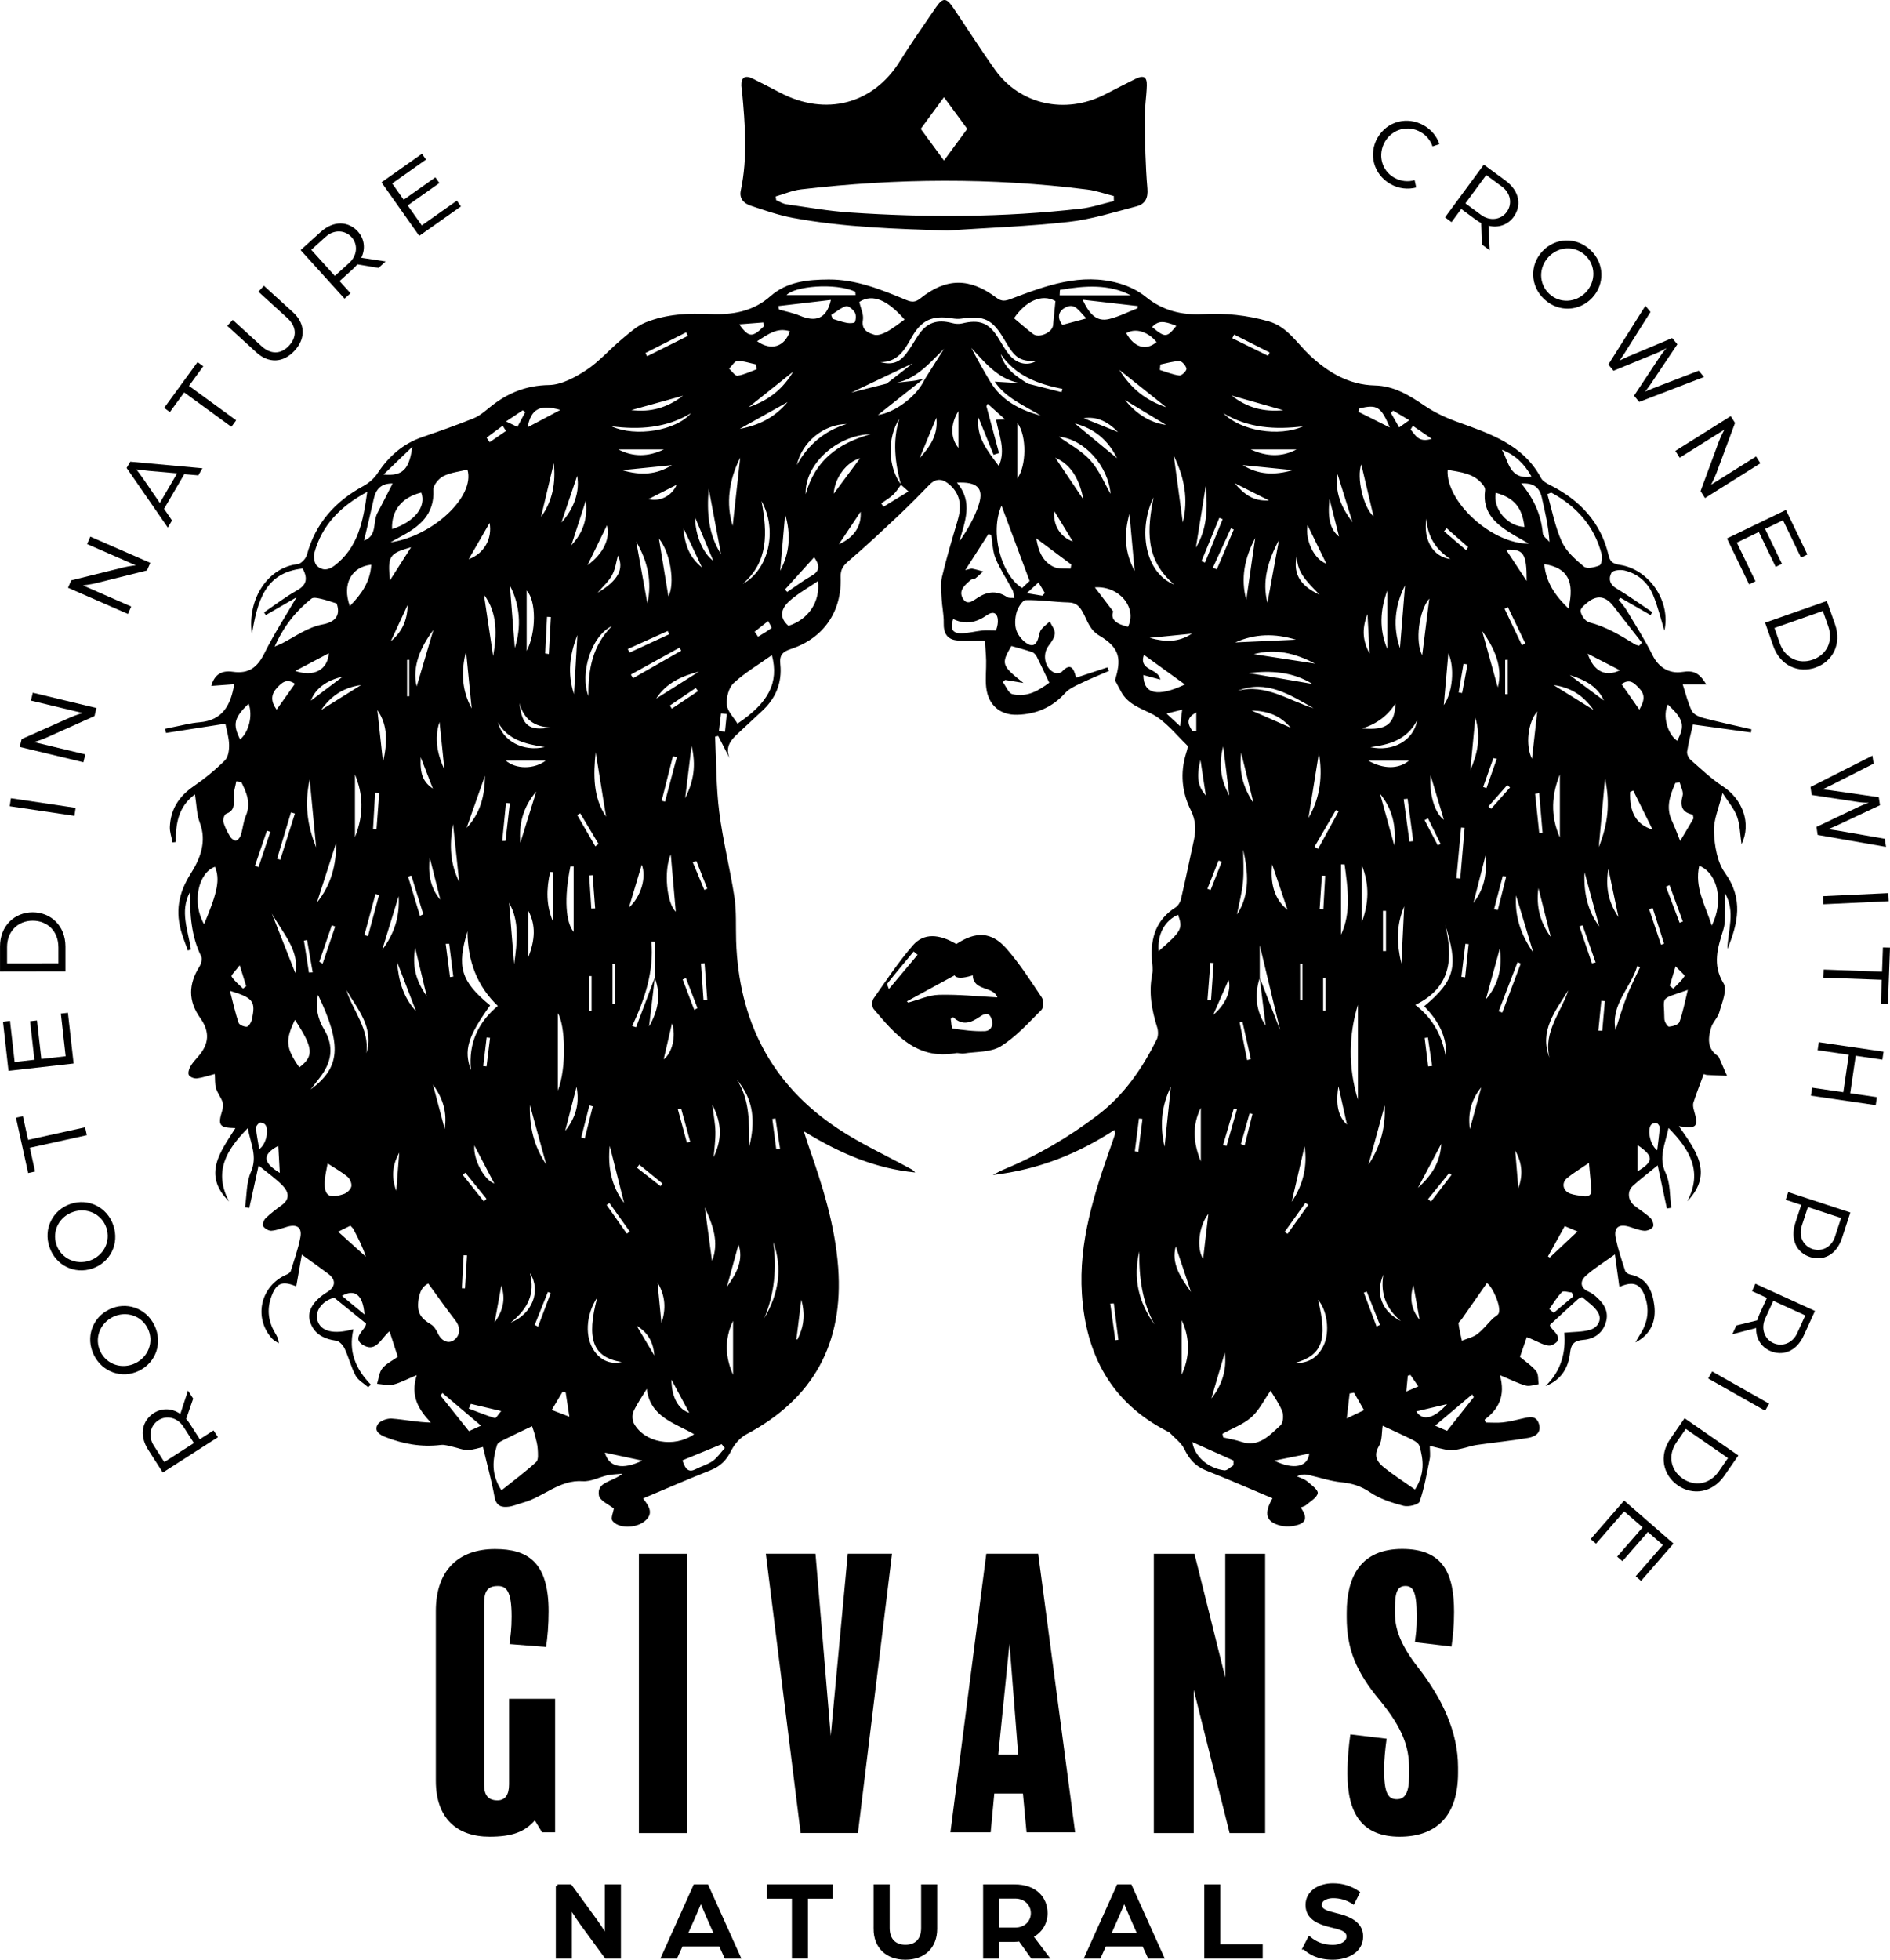 <svg viewBox="0 0 558.24 578.7" xmlns="http://www.w3.org/2000/svg" data-name="Layer 2" id="Layer_2">
  <defs>
    <style>
      .cls-1 {
        stroke: #000;
        stroke-miterlimit: 10;
      }

      .cls-2 {
        stroke-width: 0px;
      }
    </style>
  </defs>
  <g data-name="Layer 1" id="Layer_1-2">
    <g>
      <g>
        <path d="M338.9,55.68c-.59-6.86-.7-13.77-.79-20.66-.04-3.25.53-6.51.62-9.77.07-2.58-.95-3.12-3.39-1.93-3.08,1.51-6.11,3.12-9.17,4.67-11.56,5.85-24.88,2.92-32.21-7.31-4.33-6.04-8.29-12.32-12.46-18.46-1.99-2.93-3.03-2.97-5.02-.09-3.66,5.32-7.35,10.62-10.77,16.08-7.87,12.55-21.8,16.22-35.29,9.16-2.68-1.4-5.35-2.8-8.07-4.14-2.27-1.12-3.46-.36-3.38,2.07.02.57.15,1.14.21,1.72.9,9.77,1.68,19.53-.38,29.26-.5,2.35.91,3.79,2.93,4.46,4.12,1.38,8.28,2.83,12.55,3.62,15.04,2.77,30.29,3.25,45.61,3.71,11.94-.8,23.93-1.23,35.8-2.55,6.73-.75,13.3-2.85,19.88-4.55,2.66-.69,3.57-2.41,3.33-5.29ZM278.82,28.71l6.87,9.35-6.87,9.35-6.86-9.35,6.86-9.35ZM319.14,61.63c-22.65,2.58-45.38,2.65-68.1,1.12-6.31-.42-12.56-1.54-18.83-2.44-1.02-.15-1.97-.79-2.95-1.2-.05-.36-.11-.72-.16-1.09,2.5-.72,4.94-1.79,7.5-2.09,28.18-3.3,56.38-3.51,84.56.05,2.65.33,5.21,1.26,7.82,1.91,0,.5.02.99.02,1.49-3.29.77-6.53,1.88-9.86,2.26Z" class="cls-2"></path>
        <g>
          <path d="M48.09,434.85l-4.28-6.68c-2.9-4.52-1.74-8.73,1.65-10.91,2.33-1.5,5.31-1.49,7.8.28l2.27-6.91,1.53,2.38-2.07,6c.35.38.79.95,1.14,1.5l2.88,4.49,4.07-2.61,1.29,2.01-16.27,10.43ZM54.18,421.31c-1.77-2.76-4.98-3.46-7.37-1.93-2.44,1.56-3.15,4.75-1.38,7.51l3.11,4.84,8.74-5.6-3.09-4.82Z" class="cls-2"></path>
          <path d="M41.07,404.78c-4.99,2.43-10.85.47-13.37-4.71-2.5-5.15-.43-10.97,4.56-13.39,4.99-2.43,10.85-.47,13.35,4.68,2.52,5.18.44,11-4.55,13.42ZM33.35,388.9c-3.86,1.88-5.56,6.35-3.69,10.22,1.89,3.89,6.46,5.31,10.32,3.43,3.86-1.88,5.57-6.35,3.67-10.24-1.88-3.86-6.45-5.28-10.31-3.41Z" class="cls-2"></path>
          <path d="M27.29,374.59c-5.25,1.79-10.83-.88-12.68-6.33-1.85-5.42.94-10.94,6.19-12.73,5.25-1.79,10.83.88,12.67,6.3,1.86,5.45-.93,10.97-6.18,12.76ZM21.6,357.88c-4.07,1.38-6.31,5.62-4.93,9.68,1.39,4.09,5.76,6.07,9.82,4.69,4.07-1.38,6.31-5.62,4.92-9.71-1.39-4.07-5.75-6.05-9.81-4.66Z" class="cls-2"></path>
          <path d="M8.81,338.93l1.55,7.02-2.04.45-3.6-16.34,2.04-.45,1.54,6.99,16.83-3.71.51,2.33-16.83,3.71Z" class="cls-2"></path>
          <path d="M2.51,316.22l-1.63-14.53,2.08-.23,1.36,12.15,5.84-.66-1.28-11.38,2.05-.23,1.28,11.38,7.18-.81-1.41-12.6,2.08-.23,1.68,14.97-19.21,2.16Z" class="cls-2"></path>
          <path d="M.01,286.86v-7.34c-.02-6.2,4.36-10.12,9.64-10.12,5.28,0,9.67,3.89,9.68,10.1v7.34s-19.31.03-19.31.03ZM17.24,279.65c0-4.65-3.23-7.78-7.59-7.77-4.35,0-7.57,3.14-7.56,7.79v4.8s15.16-.02,15.16-.02v-4.8Z" class="cls-2"></path>
          <path d="M2.87,238.08l.35-2.36,19.11,2.84-.35,2.36-19.11-2.84Z" class="cls-2"></path>
          <path d="M5.83,220.57l.56-2.32,14.46-6.43c1.51-.65,3.53-1.27,3.53-1.27l-15.25-3.67.56-2.32,18.79,4.52-.57,2.38-14.13,6.33c-1.75.78-3.76,1.34-3.76,1.34l15.17,3.64-.56,2.32-18.79-4.52Z" class="cls-2"></path>
          <path d="M20.09,173.56l.95-2.19,15.37-3.8c1.6-.38,3.69-.63,3.69-.63l-14.38-6.28.96-2.19,17.71,7.74-.98,2.24-15.02,3.75c-1.86.46-3.93.66-3.93.66l14.29,6.25-.96,2.19-17.71-7.74Z" class="cls-2"></path>
          <path d="M37.4,138.18l1.08-1.85,21.32,1.95-1.22,2.09-4.15-.35-5.97,10.23,2.34,3.44-1.23,2.11-12.17-17.61ZM52.32,139.78l-8.28-.73c-1.54-.14-3.51-.43-3.78-.45.15.22,1.36,1.76,2.25,3.07l4.7,6.86,5.11-8.76Z" class="cls-2"></path>
          <path d="M54.42,115.87l-4.24,5.81-1.69-1.23,9.86-13.52,1.69,1.23-4.22,5.79,13.93,10.16-1.41,1.93-13.93-10.16Z" class="cls-2"></path>
          <path d="M75.73,104.06l-8.6-7.84,1.61-1.76,8.53,7.78c2.65,2.41,5.67,2.5,8.14-.21,2.45-2.69,2.1-5.71-.55-8.12l-8.53-7.77,1.61-1.76,8.6,7.83c3.57,3.25,3.88,7.61.5,11.31-3.4,3.73-7.74,3.8-11.31.55Z" class="cls-2"></path>
          <path d="M88.8,73.85l5.88-5.32c3.98-3.6,8.33-3.15,11.03-.16,1.86,2.06,2.35,5,1,7.74l7.19,1.1-2.1,1.9-6.26-1.05c-.32.41-.81.93-1.29,1.37l-3.96,3.58,3.24,3.58-1.77,1.6-12.96-14.33ZM103.15,77.63c2.43-2.2,2.6-5.49.7-7.59-1.94-2.14-5.2-2.33-7.64-.13l-4.27,3.86,6.96,7.7,4.25-3.84Z" class="cls-2"></path>
          <path d="M112.69,53.84l11.94-8.43,1.2,1.71-9.99,7.06,3.39,4.8,9.36-6.61,1.19,1.68-9.36,6.61,4.16,5.9,10.36-7.31,1.2,1.71-12.31,8.69-11.15-15.79Z" class="cls-2"></path>
          <path d="M406.92,40.63c2.76-4.78,8.71-6.43,13.7-3.55,2.22,1.28,3.8,3.26,4.52,5.47l-2.02.69c-.64-1.82-1.81-3.25-3.46-4.21-3.87-2.24-8.46-.86-10.6,2.83-2.15,3.72-1.07,8.41,2.67,10.57,1.94,1.12,4.14,1.36,6.1.77l.47,2.17c-2.44.65-5.18.38-7.66-1.05-4.98-2.88-6.52-8.87-3.73-13.7Z" class="cls-2"></path>
          <path d="M438.28,48.63l6.39,4.7c4.32,3.19,4.75,7.54,2.36,10.78-1.64,2.23-4.43,3.29-7.38,2.53l.35,7.26-2.28-1.68-.22-6.34c-.46-.23-1.07-.61-1.6-1l-4.3-3.17-2.87,3.89-1.92-1.42,11.46-15.56ZM437.44,63.45c2.64,1.95,5.89,1.45,7.57-.83,1.72-2.33,1.25-5.56-1.39-7.51l-4.63-3.42-6.16,8.36,4.61,3.4Z" class="cls-2"></path>
          <path d="M455.57,74.2c3.79-4.05,9.96-4.32,14.17-.39,4.18,3.91,4.32,10.09.53,14.14-3.79,4.05-9.97,4.32-14.15.41-4.2-3.93-4.35-10.11-.55-14.16ZM468.46,86.26c2.93-3.14,2.92-7.93-.22-10.86-3.16-2.96-7.94-2.65-10.87.49-2.93,3.14-2.92,7.93.23,10.88,3.14,2.94,7.92,2.63,10.85-.51Z" class="cls-2"></path>
          <path d="M485.98,90.28l1.52,1.84-7.62,12.1c-.65,1.04-1.51,2.25-1.51,2.25,0,0,1.3-.68,2.42-1.14l13.12-5.5,1.52,1.84-7.93,11.82c-.69,1.03-1.59,2.16-1.59,2.16,0,0,1.33-.59,2.5-1.05l13.34-5.14,1.54,1.87-19.13,7.36-1.52-1.84,7.72-11.65c.72-1.1,1.87-2.42,1.87-2.42,0,0-1.51.89-2.72,1.39l-12.94,5.31-1.52-1.84,10.93-17.33Z" class="cls-2"></path>
          <path d="M511.2,122.87l1.27,2.02-5.51,14.83c-.59,1.53-1.56,3.41-1.56,3.41l13.29-8.34,1.27,2.02-16.37,10.27-1.3-2.07,5.36-14.52c.67-1.79,1.67-3.62,1.67-3.62l-13.21,8.29-1.27-2.02,16.37-10.27Z" class="cls-2"></path>
          <path d="M527.49,150.58l6.35,13.16-1.88.91-5.32-11.01-5.29,2.55,4.98,10.31-1.85.9-4.98-10.31-6.5,3.14,5.51,11.42-1.88.91-6.55-13.56,17.4-8.4Z" class="cls-2"></path>
          <path d="M539.58,177.47l2.43,6.92c2.06,5.85-.79,10.99-5.76,12.74-4.98,1.75-10.41-.48-12.47-6.33l-2.43-6.92,18.23-6.41ZM525.7,189.97c1.54,4.39,5.62,6.28,9.73,4.83,4.11-1.44,6.11-5.47,4.57-9.85l-1.59-4.53-14.29,5.02,1.59,4.53Z" class="cls-2"></path>
          <path d="M553.05,223.15l.35,2.36-12.76,6.46c-1.09.56-2.45,1.15-2.45,1.15,0,0,1.46.08,2.66.27l14.08,2.03.35,2.36-12.88,6.05c-1.13.53-2.47,1.03-2.47,1.03,0,0,1.44.18,2.68.38l14.09,2.45.36,2.39-20.19-3.53-.35-2.36,12.61-6.01c1.18-.57,2.85-1.12,2.85-1.12,0,0-1.75-.01-3.05-.21l-13.82-2.1-.35-2.36,18.28-9.24Z" class="cls-2"></path>
          <path d="M557.76,263.73l.11,2.39-19.31.9-.11-2.38,19.31-.9Z" class="cls-2"></path>
          <path d="M555.89,286.94l.26-7.18,2.09.08-.61,16.72-2.09-.08.26-7.15-17.22-.63.09-2.39,17.22.63Z" class="cls-2"></path>
          <path d="M556.33,310.56l-.34,2.36-7.88-1.15-1.62,11.07,7.88,1.15-.35,2.36-19.13-2.8.35-2.36,9.21,1.34,1.62-11.07-9.21-1.34.35-2.36,19.12,2.8Z" class="cls-2"></path>
          <path d="M546.53,358.06l-2.47,7.54c-1.66,5.07-5.66,6.84-9.46,5.59-3.8-1.25-5.98-5.04-4.3-10.14l1.72-5.24-4.59-1.51.74-2.27,18.36,6.02ZM532.2,361.92c-1.06,3.23.47,6.02,3.16,6.91,2.69.88,5.58-.46,6.63-3.66l1.8-5.5-9.8-3.22-1.79,5.47Z" class="cls-2"></path>
          <path d="M536.08,387.12l-3.3,7.22c-2.23,4.89-6.4,6.2-10.07,4.52-2.52-1.15-4.13-3.66-3.99-6.71l-7.04,1.84,1.18-2.58,6.17-1.51c.13-.5.37-1.17.64-1.77l2.22-4.86-4.4-2.01.99-2.17,17.59,8.03ZM521.39,389.34c-1.36,2.99-.21,6.07,2.37,7.25,2.63,1.2,5.7.08,7.07-2.91l2.39-5.24-9.45-4.31-2.38,5.21Z" class="cls-2"></path>
          <path d="M522.54,414.51l-1.18,2.08-16.82-9.53,1.18-2.08,16.82,9.53Z" class="cls-2"></path>
          <path d="M513.45,429.79l-4.17,6.03c-3.53,5.1-9.36,5.82-13.7,2.82-4.34-3-5.72-8.71-2.19-13.81l4.17-6.03,15.89,11ZM495.19,425.89c-2.65,3.83-1.78,8.23,1.8,10.71s8.01,1.74,10.66-2.09l2.73-3.95-12.46-8.62-2.73,3.95Z" class="cls-2"></path>
          <path d="M494.3,455.81l-9.59,11.03-1.58-1.37,8.03-9.23-4.43-3.86-7.52,8.64-1.56-1.35,7.52-8.64-5.45-4.74-8.32,9.56-1.58-1.37,9.89-11.36,14.58,12.69Z" class="cls-2"></path>
        </g>
        <g>
          <path d="M89.37,167.89c-11.27,1.21-13.32,9.84-14.98,19.39-1.45-10.72,4.99-19.76,13.52-20.69,1.03-.11,2.43-1.62,2.73-2.73,2.52-9.31,8.31-15.78,16.65-20.31,1.62-.88,3.2-2.24,4.21-3.77,3.29-5.01,7.48-8.73,13.2-10.7,5.09-1.75,10.18-3.53,15.17-5.55,1.77-.72,3.32-2.06,4.84-3.29,5.09-4.13,10.58-6.43,17.42-6.54,3.73-.06,7.75-2.27,11.04-4.42,3.78-2.48,6.84-6.05,10.34-8.98,2.27-1.89,4.56-4.04,7.23-5.11,6.08-2.44,12.52-2.76,19.08-2.46,6.38.3,12.58-.7,17.68-5.22,4.94-4.38,11.1-4.94,17.26-4.98,8.13-.04,15.57,3,22.91,6.05,1.8.75,2.79.64,4.24-.52,7.59-6.04,14.51-6.09,22.4-.14,1.53,1.15,2.57,1,4.31.34,10.28-3.91,20.67-7.8,31.93-4.58,2.81.8,5.67,2.17,7.91,4.01,4.97,4.08,10.8,5.42,16.75,5.08,6.71-.38,13.11.3,19.5,2.12,5.51,1.57,8.29,6.39,12.12,9.99,5.39,5.07,11.59,8.76,19.19,8.94,5.81.13,10.25,2.94,14.81,6.02,2.9,1.96,6.17,3.5,9.47,4.69,9.7,3.52,19.56,6.64,24.9,16.68.48.9,1.67,1.54,2.66,2.04,8.82,4.45,15.03,11.07,17.3,20.88.46,2,1.59,2.41,3.36,2.69,8.81,1.39,15.02,11.01,13.08,19.39-1.01-3.25-1.89-7.04-3.37-10.58-1.54-3.67-4.48-6.22-8.41-7.17-1.21-.3-3.41-.07-3.84.67-.92,1.6-.65,3.39,1.45,4.63,3.64,2.17,7.08,4.66,10.6,7.02-.17.29-.34.58-.5.86-2.96-1.7-5.91-3.39-8.87-5.09-.2.18-.39.36-.59.54.77,1,1.66,1.92,2.3,3,2.65,4.44,5.46,8.8,7.75,13.42,1.71,3.45,4.8,5.54,8.77,4.92,3.37-.53,5,.24,7.1,3.7h-6.97c.89,2.71,1.5,5.38,2.67,7.78.5,1.01,2.09,1.77,3.33,2.09,4.73,1.24,9.51,2.26,14.28,3.36-.04.31-.08.62-.12.94-5.59-.77-11.18-1.54-17.14-2.36-.54,2.41-1.28,5.17-1.72,7.97-.12.76.4,1.91,1,2.44,3.09,2.71,6.09,5.6,9.51,7.83,5.85,3.8,8.56,10.94,5.56,17.13-.45-3.04-.45-5.8-1.35-8.23-.9-2.41-2.71-4.47-4.27-6.91-1.06,4.43-2.71,8-2.54,11.49.2,4.12.95,8.89,3.26,12.09,5.49,7.63,3.9,14.89.72,22.51.14-5.48,2.45-10.98-.7-16.47,0,2.54.04,5.09-.02,7.63-.03,1.03-.17,2.09-.47,3.08-1.63,5.3-3.36,10.31.08,15.92,1.16,1.89-.51,5.68-1.27,8.49-.43,1.61-1.95,2.93-2.42,4.54-.9,3.06-1.26,6.2,1.98,8.38.09.06.2.14.25.24.82,1.87,1.64,3.75,2.46,5.62-1.95-.08-3.9-.14-5.85-.25-.44-.02-.87-.23-1.02-.27-1.06,2.87-2.12,5.59-3.03,8.35-.23.69-.09,1.58.12,2.3,1.45,4.93.89,5.62-4.44,4.74,4.89,7.05,10.42,13.94,2.49,22.17,4.57-8.66.88-15.14-5.55-21.64-.96,4.82-3.08,8.63-.83,13.35,1.42,2.99,1.16,6.78,1.66,10.21-.44.08-.87.15-1.31.23-.87-4.08-1.75-8.17-2.72-12.75-2.89,2.37-5.15,4.1-7.27,6-1.83,1.64-1.57,4.36.46,5.95,1.54,1.21,3.25,2.24,4.67,3.59.6.57,1.09,1.99.78,2.57-.37.69-1.68,1.26-2.53,1.21-1.47-.1-2.91-.69-4.34-1.14-3.23-1.03-4.84.13-4.16,3.36.69,3.26,1.76,6.44,2.79,9.61.16.49.94.98,1.51,1.1,5.01,1.01,6.57,4.87,7.1,9.14.57,4.6-1.01,8.54-5.58,10.9.38-.67.72-1.36,1.15-2,2.34-3.46,3.11-7.18,1.78-11.21-1.35-4.11-3.46-5.05-7.67-3.17-.43-3.08-.84-6.07-1.33-9.61-3.25,2.35-6.19,4.13-8.68,6.4-1.42,1.29-1.79,3.31.69,4.48.73.34,1.45.76,2.06,1.27,2.31,1.94,4.15,4.26,3.39,7.46-.81,3.41-3.38,5.35-6.72,5.62-2.72.22-3.67,1.16-3.98,3.89-.5,4.4-2.63,7.98-7.25,9.76,4.77-4.57,6.05-10.29,5.55-15.76,2.9-.29,5.38-.19,7.62-.86,2.21-.66,3.56-2.83,2.43-4.95-.99-1.86-3.04-3.18-4.71-4.64-.17-.15-1.03.29-1.4.63-2.51,2.25-4.98,4.56-8.18,7.5-.17,1.32,5.12,3.93.62,5.97-1.68.76-4.66-1.38-7.46-2.34-.47,1.36-1.27,3.67-2.01,5.82,1.79,1.53,3.58,2.69,4.82,4.27.7.9.49,2.51.69,3.8-1.27.17-2.65.73-3.79.42-2.25-.62-4.37-1.72-7.65-3.09,1.72,6.2-.42,10.08-4.51,13.14.1.29.2.57.3.86,1.72,0,3.45.15,5.15-.04,1.94-.22,3.86-.72,5.77-1.16,1.99-.46,4.07-1,4.84,1.67.77,2.64-1.24,3.72-3.17,4.05-5.07.88-10.21,1.37-15.31,2.11-1.46.21-2.87.75-4.33,1.05-1.2.25-2.45.6-3.63.47-1.81-.19-3.58-.76-5.81-1.26,0,1.47.2,2.7-.03,3.85-.85,4.24-1.58,8.54-2.98,12.61-.31.9-3.31,1.63-4.76,1.25-3.43-.91-7-2.04-9.88-4.01-2.73-1.86-5.37-2.65-8.55-2.96-3.27-.33-6.47-1.46-9.71-2.17-.98-.22-2-.22-3.31.42,1.02.49,2.18.8,3.02,1.5,1.23,1.03,3.27,2.53,3.09,3.49-.25,1.34-2.18,2.41-3.46,3.52-.41.36-1.04.47-1.58.7,2.34,3.26,1.55,4.94-2.61,5.51-1.12.15-2.33.1-3.42-.18-4.24-1.1-4.9-3.52-2.29-8.06-6.52-2.75-13.01-5.59-19.59-8.19-3.14-1.24-4.99-3.33-6.44-6.33-.92-1.9-2.9-3.3-4.41-4.91-.15-.16-.4-.22-.61-.33-16.55-8.45-24.06-22.56-25.24-40.56-1.01-15.39,3.64-29.69,8.65-43.91.38-1.09.77-2.18,1.13-3.27.06-.19-.04-.44-.14-1.28-10.82,7.02-22.31,11.71-35.96,13.32,1.51-.78,2.2-1.2,2.94-1.51,10.12-4.15,19.47-9.63,28.15-16.25,7.71-5.89,13.04-13.68,17.32-22.25.49-.99.48-2.5.14-3.58-1.62-5.15-2.55-10.29-1.47-15.7.29-1.43.01-2.99-.09-4.49-.42-6.33,1.31-11.63,6.95-15.22.75-.48,1.41-1.5,1.62-2.39,1.36-5.85,2.58-11.73,3.85-17.6.65-3.01.53-5.78-.92-8.7-2.66-5.35-3.21-11.04-1.39-16.86.23-.75.66-1.97.34-2.28-3.42-3.31-6.53-7.37-10.62-9.41-3.48-1.73-6.94-2.85-8.91-6.45-.49-.89-.97-1.8-1.81-3.37,1.74-5.92,1.86-9.39-4.65-13.23-2.83-1.67-3.5-4.35-4.78-6.73-1.05-1.94-2.03-3-4.37-3.06-4.2-.1-8.39-.79-12.58-.68-.96.03-2.29,2.18-2.69,3.57-.48,1.71-.62,3.81-.04,5.44.56,1.57,1.97,3.22,3.45,3.99,1.95,1.02,2.78-.7,3.18-2.45.15-.67.31-1.43.73-1.93.72-.86,1.64-1.55,2.47-2.31.54,1.18,1.57,2.38,1.5,3.52-.07,1.24-1,2.55-1.83,3.62-2,2.57-1.13,6.86,1.85,8.03.58.23,1.69.06,2.09-.37,2.37-2.54,3.47-1.31,4.15,1.8,3.24-1.07,6.24-2.06,9.25-3.05.16.34.32.69.49,1.03-2.86,1.25-5.76,2.42-8.57,3.78-1.57.75-3.29,1.54-4.41,2.79-3.81,4.24-8.58,6.24-14.11,6.39-5.13.15-8.58-2.89-9.18-8.03-.3-2.62.04-5.3-.02-7.95-.05-2.03-.26-4.05-.39-5.92-2.99,0-5.5.14-7.98-.03-3.15-.22-4.24-2.14-4.16-5.21.06-2.35-.49-4.71-.61-7.07-.11-2.17-.39-4.45.1-6.52,1.33-5.58,2.97-11.08,4.6-16.58,1.18-3.95,1.03-7.57-2.21-10.51-1.93-1.75-3.95-2.29-6.06-.14-2.9,2.96-5.79,5.94-8.81,8.78-4.94,4.65-9.88,9.32-15.04,13.72-1.65,1.41-2.51,2.55-2.42,4.83.4,10.09-5.03,18.01-14.57,21.16-2.49.82-3.55,1.75-3.25,4.55.58,5.52-1.39,10.2-5.54,13.95-2.31,2.1-4.54,4.28-6.85,6.38-2.16,1.97-3.99,4-2.59,7.44-1.12-2.19-2.24-4.39-3.36-6.58-.31.06-.61.12-.92.18.37,7.42.29,14.89,1.22,22.23,1.06,8.45,3.21,16.77,4.49,25.2.63,4.2.37,8.53.5,12.8.74,23.54,10.28,42.44,30.07,55.54,6.71,4.45,14.12,7.85,21.21,11.72.58.31,1.16.61,1.61,1.22-11.66-1.14-22.13-5.56-32.89-12.17.66,2.06.99,3.2,1.39,4.31,4.11,11.68,7.83,23.45,8.75,35.93,1.63,22.32-7.26,38.73-27.11,49.25-1.84.98-3.52,2.9-4.46,4.79-1.38,2.77-3.15,4.63-6.04,5.78-6.63,2.63-13.17,5.48-19.92,8.32,0-.24-.09.05.01.19,1.71,2.24,3.23,4.46.1,6.78-2.6,1.93-7.61,1.95-9.27-.36-.54-.75.27-2.47.44-3.57-1.34-1.11-4.13-2.28-4.41-3.87-.71-4.13,3.98-3.91,6.93-6.44-2.07.21-3.26.21-4.39.47-2.45.56-4.93,1.93-7.31,1.76-6.91-.49-11.58,4.66-17.58,6.31-1.44.39-2.84,1.03-4.29,1.22-2.11.27-3.7-.18-4.19-2.88-.89-4.85-2.21-9.62-3.42-14.77-.93.2-2.69.85-4.48.9-1.47.05-2.95-.63-4.44-.94-1.17-.24-2.38-.69-3.52-.55-5.66.69-11.04-.25-16.3-2.31-1.78-.7-3.5-1.79-2.36-3.73.62-1.06,2.76-1.84,4.14-1.74,3.74.27,7.44,1.07,11.56,1.18-3.52-3.8-6.13-7.63-4.17-14.02-2.96,1.23-4.91,2.32-7.01,2.82-1.47.34-3.13-.14-4.7-.25.48-1.53.61-3.35,1.53-4.53,1.09-1.39,2.88-2.23,4.59-3.46-.77-2.38-1.57-4.85-2.44-7.54-2.46,2.01-3.87,6.23-7.59,4.2-4.05-2.21.71-4.65.65-6.48-3.27-2.65-6.16-4.99-9.39-7.61-3.3.78-5.78,3.75-4.98,6.63.91,3.26,4.65,4.34,10.66,2.65-1.6,6.57.69,11.86,5.15,16.4-.27.25-.55.49-.82.74-1.26-1.12-2.93-2.01-3.68-3.4-1.35-2.49-2.02-5.34-3.22-7.92-.46-.99-1.53-2.25-2.47-2.39-3.75-.55-6.71-2.01-7.83-5.82-.88-3.01,1.11-6.12,5.13-8.57,2.49-1.52,2.64-3.62.32-5.37-2.38-1.8-4.83-3.51-7.84-5.68-.58,3.29-1.11,6.32-1.64,9.38-4.23-1.79-6.03-.96-7.49,3.42-1.2,3.61-.71,7.07,1.24,10.33.51.86,1.04,1.7,1.08,3.06-.66-.46-1.44-.82-1.97-1.4-5.6-6.18-3.41-15.63,4.32-18.92.48-.2,1.07-.61,1.21-1.05,1.02-3.29,2.19-6.57,2.82-9.94.55-2.91-1-3.95-3.87-3.12-1.55.45-3.1,1.07-4.68,1.19-.81.06-1.99-.65-2.44-1.36-.29-.47.18-1.82.73-2.35,1.5-1.43,3.17-2.69,4.85-3.92,2.46-1.79,1.87-3.91.27-5.6-1.95-2.06-4.35-3.7-7.19-6.04-.98,4.46-1.86,8.5-2.75,12.54-.42-.06-.84-.13-1.26-.19.53-3.5.36-7.31,1.74-10.44,2-4.54-.04-8.21-.92-12.92-6.47,6.49-10.12,12.95-5.55,21.62-7.96-7.9-2.5-14.72,1.89-21.64-4.77-.1-5.25-.83-3.9-5.17.25-.8.36-1.82.09-2.58-.49-1.4-1.5-2.62-1.92-4.03-.38-1.27-.25-2.69-.36-4.21-1.94.5-3.58,1.09-5.27,1.3-.77.09-1.98-.34-2.36-.94-.34-.54-.04-1.74.35-2.45.61-1.1,1.48-2.06,2.32-3.01,3.26-3.69,3.62-7.27.66-11.43-3.62-5.08-3.47-10.01-.25-15.16.52-.83.91-2.3.53-3.07-2.99-6.02-3.31-12.42-3.32-18.93-3.07,5.62-.52,11.27.29,16.91l-.91.3c-.59-1.66-1.24-3.31-1.77-4.99-2-6.34-1.06-11.92,2.65-17.74,2.69-4.23,4.82-9.39,2.64-15.04-.93-2.4-.91-5.17-1.42-8.32-4.91,3.61-5.72,8.64-5.65,14.06-.32.04-.64.08-.96.12-.28-1.51-.85-3.02-.8-4.52.18-5.23,2.69-9.09,7.02-12.06,3.29-2.26,6.42-4.84,9.25-7.65,1-.99,1.27-3.08,1.23-4.65-.05-2.12-.72-4.23-1.1-6.17-6.04.94-11.78,1.84-17.53,2.73-.08-.41-.17-.82-.25-1.23.75-.16,1.5-.33,2.26-.48,2.61-.5,5.2-1.22,7.83-1.43,6.9-.56,9.29-5.12,10.3-11.25-2.23.17-4.42.33-6.78.5.94-3.39,3.08-4.65,6.34-4.18,4.71.68,7.28-1.27,9.36-5.47,2.83-5.72,6.34-11.1,9.49-16.52-2.72,1.57-5.9,3.41-9.08,5.25-.17-.26-.35-.53-.52-.79,3.17-2.15,6.21-4.52,9.54-6.38,2.77-1.54,3.61-3.28,1.88-6.55ZM266.15,143.1c-.77,1-1.42,2.13-2.33,2.98-1.06.99-2.34,1.73-3.53,2.58.23.32.45.65.68.97,2.42-1.48,4.84-2.96,7.37-4.51-.97-.86-1.6-1.42-2.24-1.98-1.71-6.44-2.56-12.91-.46-19.49-3.7,5.67-3.34,14.46.51,19.45ZM261.82,113.33c2.4-1.86,4.8-3.73,7.76-6.03-6.42,3.05-11.99,5.7-18.15,8.63,3.8-.96,7.13-1.81,10.46-2.65,2.63-.26,5.26-.49,7.89-.81,1.04-.12,2.05-.44,3.08-.67-4.8,3.8-9.6,7.61-13.56,10.75,4.79-.64,11.44-5.36,13.82-10.52l5.71-9.03c-4.85,4.81-9.28,10.27-17,10.33ZM193.41,288.67c-.56,4.81-1.13,9.62-1.69,14.44,2.59-4.51,3.65-9.24,1.66-14.39v-10.64c-.33-.02-.66-.05-.99-.07.8,8.92-1.96,17.05-5.66,24.97.38.12.76.24,1.15.36,1.85-4.89,3.69-9.79,5.53-14.67ZM372.06,288.63c1.89,4.88,3.79,9.77,6.03,15.54-2.24-9.34-4.22-17.62-6-25.04,0,2.5,0,6.03,0,9.57-1.63,5.11-1.1,9.86,1.73,14.17-.59-4.73-1.18-9.48-1.77-14.24ZM303.66,113.33c-7.7-.06-12.13-5.55-16.76-10.6,1.82,3.48,3.65,6.76,5.59,9.98,3.41,5.65,8.82,8.38,14.93,10.03-4.93-3.01-10.45-5.26-13.61-10.05,3.37.21,6.57.4,9.77.6,3.32.84,6.64,1.68,9.96,2.51.09-.32.18-.64.27-.95-7.18-1.44-13.83-3.83-18.23-10.28,1.2,4.45,4.65,6.6,8.08,8.77ZM458.17,145.45l-1.14.48c1.37,4.7,2.27,9.62,4.27,14.02,1.32,2.89,4.04,5.29,6.56,7.38.88.73,3.18.21,4.57-.36.58-.24.92-2.2.67-3.19-2.16-8.42-7.47-14.29-14.93-18.33ZM108.47,145.23c-7.92,4.29-13.37,9.8-15.62,18.03-.32,1.17-.01,3.13.79,3.86,1.47,1.35,3.23,1.4,5.2-.12,6.97-5.36,8.41-13.03,9.63-21.77ZM417.94,439.85c2.92-4.56,2.57-8.71,1.31-12.87-.22-.72-1.17-1.37-1.94-1.75-2.72-1.37-5.51-2.62-8.92-4.21-.32,2-.11,4.33-1.08,5.96-1.8,3.01-.44,4.85,1.62,6.48,2.77,2.19,5.75,4.11,9.01,6.4ZM148.12,440.09c3.73-2.99,7.15-5.51,10.25-8.37.73-.67.52-2.54.45-3.84-.07-1.33-.46-2.66-.79-3.96-.26-1.04-.65-2.06-.88-2.77-3.05,1.46-5.53,2.6-7.97,3.84-.88.45-2.15.97-2.38,1.73-1.3,4.25-1.85,8.54,1.32,13.38ZM227.99,193.46c-4.01,2.85-8.01,5.19-11.32,8.28-1.45,1.35-2.18,4.28-1.99,6.38.18,1.94,2.03,3.72,3.15,5.57,9.18-6.19,12.3-12.06,10.16-20.23ZM451.56,160.53c-1.91-1.09-3.02-1.71-4.12-2.35-5.12-3.04-9.76-6.4-8.79-13.45.06-.45-.24-1.05-.54-1.45-2.66-3.54-6.62-3.82-10.53-4.54-.62,9.25,12.9,21.87,23.98,21.8ZM115.34,160.15c12.12-1.68,25.12-13.39,22.72-21.48-2.37.6-4.95.84-7.1,1.93-1.37.69-3.03,2.69-2.96,4.02.39,7.42-4.23,10.98-9.87,13.96-.94.5-1.86,1.04-2.79,1.57ZM292.78,157.93c-.28-.08-.56-.15-.83-.23-2.14,3.33-4.28,6.67-6.85,10.66,1.27-.28,1.71-.5,2.08-.43,1.08.21,2.14.54,3.2.82-.77.7-1.5,1.44-2.32,2.07-.34.26-.98.14-1.29.41-1.67,1.43-3.76,3.05-2.41,5.45,1.37,2.42,3.26.52,4.71-.36,2.86-1.74,5.58-1.88,8.41.02.51.34,1.36.18,2.06.25-.15-.78-.11-1.66-.47-2.33-1.64-3.12-3.65-6.08-5-9.31-.89-2.14-.9-4.66-1.3-7.01ZM361.09,423.39c.07.36.13.72.2,1.07,1.75.42,3.55.7,5.25,1.27,5.31,1.8,8.41-1.89,11.66-4.82.8-.73.99-2.92.54-4.09-.88-2.3-2.39-4.35-3.45-6.16-1.98,2.83-3.4,5.83-5.69,7.85-2.4,2.12-5.64,3.29-8.51,4.87ZM191.04,410.11c-1.34,2.22-2.86,4.37-3.94,6.71-.45.98-.37,2.62.16,3.57,3.13,5.61,11.81,7.28,17.76,3.13-5.74-3.34-13.01-5.06-13.98-13.41ZM302.3,201.68c-1.81-.3-3.61-.59-5.42-.89-.23.21-.45.43-.68.64.93,1.23,1.67,3.27,2.83,3.55,4.39,1.06,7.91-1.17,10.89-3.38-1.34-2.82-2.48-5.28-3.7-7.7-.28-.54-.8-1.15-1.34-1.33-2.01-.69-4.08-1.22-6.15-1.81-3.11,5.25-2.91,5.8,3.58,10.93ZM81.12,190.94c1.42-.63,1.85-.79,2.25-.99,3.9-2.02,7.47-4.71,11.94-5.56,3.43-.65,5.45-2.43,4.13-6.18-1.56-.48-3.05-1.02-4.57-1.36-.93-.21-2.27-.54-2.85-.09-4.53,3.6-8.13,7.97-10.9,14.18ZM484.1,190.69c.29-.3.58-.59.87-.89-2.8-3.58-5.62-7.14-8.38-10.75-2.05-2.68-4.45-3.56-7.33-1.42-1.01.75-2.53,2-2.42,2.82.17,1.24,1.4,3.03,2.5,3.31,4.99,1.27,9.26,3.85,13.55,6.5.36.22.81.29,1.21.42ZM126.48,379.01c-1.54.8-2.45,2.03-2.87,4.81-.58,3.85.78,5.56,3.64,7.24.92.54,1.63,1.68,2.09,2.69,1.01,2.21,3.03,3.19,4.7,2.01,1.78-1.26,2.18-3.6.48-5.8-2.71-3.5-5.25-7.12-8.04-10.95ZM439.18,378.89c-2.49,3.57-4.94,7.08-7.39,10.58-.33.47-1.04.96-.99,1.36.21,1.71.64,3.39.99,5.08,1.52-.63,3.25-.99,4.52-1.94,1.7-1.28,3.03-3.04,4.55-4.56.56-.56,1.47-.9,1.78-1.55.9-1.91-1.85-8.03-3.47-8.97ZM304.11,171.55c-2.91-7.79-5.5-14.73-8.3-22.25-3.5,7.87-.17,20.42,6.08,24.35.92-.87,1.89-1.79,2.22-2.1ZM267.19,94.38c-4.78-5.5-9.31-7.87-13.38-5.22.41,1.86,1.34,3.7,1.06,5.34-.49,2.95,1.49,3.76,3.32,4.34,1.08.34,2.67-.3,3.81-.92,1.81-.98,3.42-2.31,5.18-3.55ZM299.5,93.97c1.77,1.47,3.65,3.15,5.65,4.66,1.76,1.33,5.7-.47,5.89-2.59.21-2.3.45-4.6.7-7.14-4.18-2.34-8.98.26-12.24,5.07ZM71.28,230.93c-.5-.07-.99-.13-1.49-.2-.28,1.6-.86,3.22-.78,4.8.11,2.09.29,3.86-2.2,4.77-.53.2-1.03,1.69-.84,2.39.41,1.53,1.19,2.99,2.01,4.37.33.56,1.22,1.24,1.72,1.15.57-.1,1.23-.94,1.43-1.59.59-1.86.72-3.89,1.47-5.66,1.6-3.75.24-6.88-1.33-10.04ZM241.6,171.6c-2.94,2-5.83,3.61-8.27,5.74-2.42,2.11-3.54,4.79-.45,7.47,5.82-1.85,9.41-6.98,8.72-13.21ZM496.12,231.02c-.43.07-.86.13-1.29.2-1.5,3.56-2.89,7.1-1.03,11.1.91,1.96,1.65,4,2.46,6,1.3-2.17,2.62-4.34,3.88-6.53.13-.23-.07-.65-.15-1.24-3.15-.6-3.85-2.52-3.01-5.59.31-1.15-.54-2.61-.86-3.93ZM501.89,255.64c-1.45,6.46,1.79,11.63,3.7,17.68,3.59-7.07,1.82-15.42-3.7-17.68ZM349.98,202.13c-4.25-3.07-8.09-5.85-12.11-8.76-1.62,4.8,4.29,3.86,4.84,7.31-1.87-.5-3.4-.91-5-1.34.04,5.63,4.16,6.61,12.28,2.79ZM259.98,106.93c3.39.86,5.55.22,7.61-2.41,1.35-1.71,2.4-3.66,3.61-5.48,2.51-3.78,5.6-4.84,10.04-3.63.95.26,2.06.32,3,.09,4.96-1.22,7.77-.19,10.43,4.01,1.11,1.75,2.09,3.62,3.39,5.21,2.22,2.71,5.28,3.37,7.87,1.96-4.94-.11-6.1-.91-9.28-6.37-3.49-6.02-5.99-7.21-12.75-6.21-.88.13-1.81.05-2.69-.09-5.87-.96-9.14.54-12.02,5.76-2.05,3.71-4.18,7.21-9.22,7.17ZM60.28,272.91c4.04-9.54,4.73-13.25,3.22-16.95-5.03,1.79-6.86,10.74-3.22,16.95ZM333.18,185.08c2.73-5.57-2.49-12.11-9.8-11.64,1.84,2.43,3.39,4.46,5.41,7.12-.92,2.47,1.15,3.79,4.39,4.52ZM282.64,142.53c4.9,5.77,2.34,11.5.68,17.45,2.45-3.57,4.63-7.23,5.84-11.18,1.44-4.69-.59-6.59-6.52-6.27ZM463.27,179.69c1.91-8.08-.26-12.01-7.15-13.11.51,5.43,3.24,9.34,7.15,13.11ZM115.8,156.24c6.64-2.11,10.21-6.68,8.62-10.79-5.72,1.42-8.83,5.23-8.62,10.79ZM469.32,343.4c-2.57,1.77-4.64,2.98-6.46,4.49-1.74,1.45-1.22,3.8.92,4.58,1.17.43,2.46.53,3.7.75,1.69.29,2.72-.26,2.56-2.15-.19-2.26-.42-4.53-.72-7.66ZM88.4,315.2c4.39-3.36,4.18-5.67-1.28-14.05-2.92,6.07-2.72,8.27,1.28,14.05ZM96.77,343.56c-.32,1.78-.67,3.2-.8,4.64-.44,4.81,1.05,5.99,5.67,4.36.9-.32,1.95-1.34,2.13-2.2.18-.86-.39-2.25-1.1-2.84-1.73-1.44-3.74-2.54-5.91-3.96ZM319.77,88.51c1.98,4.2,4.07,6.6,7.82,5.7,2.88-.7,5.59-2.09,8.38-3.17.03-.22.07-.44.1-.66-5.16-.59-10.33-1.18-16.29-1.87ZM498.52,292.32c-8.62,3.06-6.98,1.49-6.92,8.58,0,.81.95,2.32,1.36,2.28,1.1-.09,2.81-.61,3.09-1.38,1.05-2.97,1.63-6.1,2.47-9.48ZM93.94,293.79c-.83,3.59-.13,7.01,1.73,10.1,3.12,5.17,2.3,9.85-1.25,14.38-.9,1.15-1.78,2.3-2.67,3.45,8.81-6.49,9.27-13.06,2.19-27.93ZM229.9,90.39l.19,1.01c2.06.6,4.21,1,6.18,1.83,4.51,1.9,7.86,1.08,9.14-4.66-5.34.63-10.42,1.22-15.5,1.81ZM144.76,296.9c-6.62,9.25-7.84,13.21-5.66,19.13-.79-8.09,2.2-14.17,7.93-18.99q-8.9-8.49-8.95-22.05c-3.17,10.45-2.06,14.73,6.69,21.91ZM109.66,166.76c-5.95.63-8.67,5.85-6.33,12.2,3.46-3.5,6.01-7.17,6.33-12.2ZM441.8,145.51c-.9,4.82,3.46,9.89,8.47,10.1-.66-5.72-3-8.58-8.47-10.1ZM294.2,186.17c.08-.33.5-1.42.54-2.52.08-2.32-1.1-3.46-3.18-2.02-3.16,2.18-6.35,2.99-10.01,1.17-.97,2.63-.39,4.22,2.26,4.21,2.12,0,4.24-.59,6.37-.82,1.06-.12,2.15-.02,4.02-.02ZM67.92,292.59c.88,3.39,1.55,6.45,2.54,9.41.21.64,1.61,1.23,2.42,1.19.53-.03,1.28-1.18,1.46-1.93,1.27-5.54.54-6.57-6.42-8.67ZM426.86,273.12c2.35,9.74,1.86,18.48-8.83,23.62,5.51,4.25,8.03,9.5,9.05,15.6.52-6.21-2.38-10.99-6.41-15.21,9.4-7.78,9.98-12.16,6.19-24ZM352.18,425.86c.64,4.29,4.8,7.78,9.45,8.33.83.1,1.79-.96,2.69-1.49,0-.47.01-.94.02-1.41-3.91-1.75-7.83-3.5-12.16-5.44ZM201.56,431.23c.95,3.01,2.07,3.59,3.97,2.59,1.63-.85,3.5-1.33,4.97-2.39,1.39-1,2.41-2.53,3.59-3.83-.31-.38-.63-.76-.94-1.13-3.82,1.57-7.64,3.14-11.58,4.76ZM295.02,137.61c2.14-4.87-.05-9.23-.8-13.65.77-.04,1.33-.07,2.6-.14-2.07-1.86-3.58-3.22-5.09-4.58-.13.24-.25.47-.38.71,1.24,4.61,2.48,9.23,3.72,13.84-.53.17-1.07.33-1.6.5-1.48-3.63-2.95-7.27-4.46-10.98-.74,5.72,2.6,9.74,6.01,14.3ZM252.69,87.14c-.02-.33-.05-.66-.07-1-5.96-2.72-17.95-1.63-20.31,1h20.38ZM449.33,142.77c3.75,4.56,5.87,9.29,6.36,14.74.08.89,1.29,1.68,1.97,2.52-.28-4.68-1.32-8.88-2.27-13.11-.65-2.89-2.29-4.37-6.06-4.16ZM313.06,85.62c-.02.53-.05,1.06-.07,1.59h21.02c-6.38-3.35-13.62-2.89-20.94-1.59ZM107.53,159.63c3.98-1.47,2.51-5.43,3.94-8.13,1.52-2.86,2.98-5.76,4.5-8.73-3.22-.07-4.9,1.52-5.56,4.49-.91,4.13-1.92,8.24-2.89,12.36ZM342.23,280.86c6.84-5.99,7.19-6.64,5.73-10.74-3.97,1.73-6.18,5.86-5.73,10.74ZM142.08,421c-4.11-3.48-7.75-6.56-11.39-9.65-.19.25-.39.5-.58.74,2.73,3.42,5.47,6.84,8.4,10.52.82-.37,2.04-.93,3.57-1.62ZM306.09,158.99c.64,4.1,2.05,6.91,5.08,8.39,1.43.7,3.35.4,5.05.55l.2-1.23c-3.23-2.41-6.45-4.82-10.33-7.71ZM495.37,218.76c2.39-4.49,1.92-6.34-2.75-10.73-1.59,3.23-.2,8.62,2.75,10.73ZM73.44,207.77c-4.36,4.25-4.76,6.1-2.51,10.59,2.59-2.25,3.79-7.01,2.51-10.59ZM340.71,146.88c-4.6,9.42-2.65,22.23,6.14,25.76-8.86-7.49-7.94-16.47-6.14-25.76ZM482.39,233.43c-.3.15-.6.29-.9.44-.23,5.93,1.72,9.63,6.62,11.11-2.1-4.24-3.91-7.9-5.72-11.55ZM223.62,100.76c4.21,2.97,8.14,1.61,9.68-2.94-3.83-1.22-6.45.94-9.68,2.94ZM435.3,412.56c-.16-.27-.32-.54-.47-.8-3.52,2.97-7.05,5.95-10.95,9.24,1.55.67,2.83,1.23,3.52,1.53,2.85-3.6,5.38-6.78,7.91-9.97ZM219.38,172.42c7.63-4.12,10.4-15.73,5.55-24.45,1.76,9.46,2.07,17.89-5.55,24.45ZM452.35,140.74c-2.11-3.84-4.91-6.45-8.74-7.94,2.02,3.47,2.2,8.95,8.74,7.94ZM341.61,101c-2.65-3.16-6.28-4.21-8.96-2.61,2.4,4.26,5.87,5.27,8.96,2.61ZM401.08,296.71c-2.69,8.77-2.96,18.35,0,28.01v-28.01ZM240.47,164.55c-3.01,3.34-5.82,6.44-8.62,9.54.22.24.45.47.67.71,2.34-1.57,4.61-3.28,7.05-4.68,2.25-1.28,2.93-2.72.89-5.57ZM113.28,140.13c5.58.53,7.59-1.41,8.49-8.18-2.83,2.73-5.66,5.45-8.49,8.18ZM223.48,109.06c-.07-.49-.14-.97-.21-1.46-1.83-.38-3.66-1.05-5.48-1-.83.02-1.62,1.47-2.43,2.27.83.74,1.77,2.19,2.47,2.08,1.93-.28,3.77-1.22,5.64-1.9ZM87.12,201.93c-2.39-1.68-3.86-.42-5.36,1.25-1.87,2.07-1.7,4.05-.06,6.38,1.88-2.65,3.64-5.12,5.42-7.63ZM245.5,93.02c.15.38.29.76.44,1.14,1.4.41,2.77.93,4.2,1.19.79.15,2.23.1,2.37-.26.33-.84.4-2.13-.05-2.86-.53-.86-1.92-2.01-2.56-1.81-1.58.49-2.94,1.68-4.4,2.59ZM320.88,94.03c-2.18-2.17-3.32-4.67-6.11-3.27-2.13,1.06-2.65,2.96-.99,5.18,2.14-.58,4.18-1.13,7.1-1.91ZM257.14,128.21c-10.17.33-19.54,9.06-19.17,17.73,2.76-9.9,9.39-14.97,19.17-17.73ZM342.72,107.63c-.05.54-.09,1.07-.14,1.61,1.92.59,3.82,1.4,5.79,1.64.65.08,2.14-1.37,2.07-1.98-.1-.86-1.3-2.25-2.03-2.25-1.89-.01-3.79.61-5.69.98ZM87.2,198.13c5.53,1.88,9.58-.33,9.92-5.23-3.3,1.74-6.37,3.36-9.92,5.23ZM312.75,128.95c2.9,2.11,6.67,4.06,9.32,7.02,2.71,3.02,4.31,7.04,5.95,9.87-.7-8.26-7.71-16.15-15.27-16.88ZM228.4,366.75c1.01,7.75.4,15.25-2.66,22.5,4.22-7.14,5.48-14.62,2.66-22.5ZM340.99,391.12c-3.67-6.75-4.6-14.07-4.47-21.6-1.91,7.9-.23,15.06,4.47,21.6ZM396.09,276.02c3.13-6.73,1.97-13.74,1.06-20.74-.35-.01-.7-.02-1.06-.03v20.77ZM384.89,125.9c-8.23,1.02-16.21.54-23.55-3.88,5.05,5.23,16.45,7.08,23.55,3.88ZM165.5,121.05c-6.12-1.76-8.67-.23-9.66,5.13,3.1-1.65,5.95-3.16,9.66-5.13ZM180.59,125.88c7.14,3.28,19.09,1.3,23.51-3.87-7.32,4.43-15.28,4.94-23.51,3.87ZM169.44,255.84c-.32.02-.64.04-.97.05-1.91,9.4-1.36,16.5.97,19.3v-19.35ZM164.76,322.08c2.7-6.84,2.17-19.53,0-22.91v22.91ZM121.42,161.6c-6.47,1.81-6.96,2.64-6.23,9.76,2.13-3.33,3.92-6.13,6.23-9.76ZM450.93,171.57c0-8.18-.88-9.47-6.09-9.24,1.96,2.98,3.8,5.76,6.09,9.24ZM216.4,155.3c.69-6.27,1.47-13.32,2.23-20.15-3.34,6.56-4.25,13.58-2.23,20.15ZM99.88,363.72c2.99,2.7,5.58,5.03,8.17,7.37-.95-2.95-2.3-5.55-3.68-8.15-.15-.29-.43-.5-.87-1-1.03.51-2.08,1.02-3.62,1.78ZM176.42,383.11c-3.44,5.2-3.73,11.89-.84,15.91,2.01,2.81,4.87,3.94,8.04,3.18-8.53-1.37-10.52-6.73-7.2-19.09ZM484.2,209.55c1.35-2.36,1.91-4.22.05-6.19-1.45-1.53-2.81-3.14-5.3-1.33,1.69,2.43,3.35,4.8,5.25,7.52ZM217.64,318.85c3.94,5.98,3.58,12.85,3.68,19.64,1.78-7.06,1.41-13.74-3.68-19.64ZM468.95,193.04c1.71,5.2,5.3,6.98,9.5,4.89-3.19-1.64-6.05-3.11-9.5-4.89ZM178.65,428.95c1.21,4.32,5.2,5.2,11.05,2.36-3.9-.83-7.41-1.58-11.05-2.36ZM413.5,191.4c.49-6.02,1-12.43,1.5-18.54-3.05,5.92-3.64,12.33-1.5,18.54ZM387.99,209.13c-6.95-3.89-13.78-8.53-22.45-5.15,8.41-2.14,15.06,2.93,22.45,5.15ZM197.42,176.15c2.03-3.84.58-13.05-2.8-17.11.87,5.31,1.87,11.45,2.8,17.11ZM150.59,172.89c.49,6.13.99,12.48,1.47,18.48,1.98-6.27,1.57-12.68-1.47-18.48ZM401.58,120.58c-.14.33-.28.66-.42.99,2.87,1.44,5.74,2.88,9.35,4.68-2.65-6.24-3.77-6.85-8.93-5.67ZM457.2,371.03c.18.1.36.21.55.31,2.61-2.45,5.21-4.9,8.18-7.69-1.6-.67-2.68-1.13-3.76-1.58-1.79,3.22-3.38,6.09-4.97,8.97ZM346.7,134.62c.93,6.84,1.79,13.24,2.66,19.67,1.64-6.74.57-13.11-2.66-19.67ZM457.67,312.31c-1.88-7.62,3.42-13.35,5.56-19.88-3.82,6.12-8.66,11.97-5.56,19.88ZM474.07,229.91c-.65,7.11-1.22,13.3-1.85,20.24,2.7-6.72,3.43-12.9,1.85-20.24ZM180.74,184.89c-6.09,2.85-9.55,13.94-6.93,20.69-.14-8.01,1.28-15.06,6.93-20.69ZM191.21,178.19c1.45-6.5.06-12.48-3.29-18.24,1.12,6.22,2.21,12.26,3.29,18.24ZM389.56,222.36c-1.01,6.27-2.04,12.69-3.08,19.18,3.59-6.16,4.18-12.7,3.08-19.18ZM368.11,177.16c.87-6.08,1.72-12,2.63-18.3-3.14,5.99-4.34,11.88-2.63,18.3ZM374.36,177.99c1.06-5.79,2.18-11.88,3.4-18.53-3.34,6.27-5.02,12.27-3.4,18.53ZM382.46,402.49c4.02.17,6.84-1.68,8.51-5.22,1.89-4.01,1.04-10.33-1.68-13.45,2.93,11.91,1.23,16.41-6.84,18.67ZM399.93,411.25c-.43.08-.86.15-1.3.23-.25,2.17-.5,4.34-.85,7.37,2.25-1.08,3.51-1.68,5.1-2.44-1.1-1.93-2.02-3.55-2.95-5.16ZM108.21,311.02c2.31-7.54-2.48-12.88-5.91-18.65,1.96,6.21,6.86,11.52,5.91,18.65ZM76.57,339.34c2.21-1.51,3-6.18,1.62-7.38-.38-.33-1.21-.58-1.55-.38-.5.3-1.09,1.05-1.04,1.56.18,2,.6,3.97.97,6.19ZM155.56,192.21c2.82-5.34,2.89-14.84,0-17.81v17.81ZM93.38,250.23c-.66-6.94-1.26-13.21-1.91-20.06-1.53,7.05-.82,13.29,1.91,20.06ZM235.36,137.33c3.29-6.01,8.15-10.1,14.71-12.12-6.82.1-13.23,5.34-14.71,12.12ZM464.72,382.79c-.16-.37-.31-.74-.47-1.12-1-.07-2.46-.59-2.91-.13-1.44,1.47-2.51,3.31-3.73,5.01.44.38.87.76,1.31,1.13,1.93-1.63,3.86-3.26,5.8-4.89ZM388.42,195.96c-5.98-3.11-11.77-4.51-18.09-2.78,5.98.92,11.82,1.81,18.09,2.78ZM209.32,144.26c-.58,7.18-.11,13.47,3.64,19.38-1.21-6.43-2.36-12.58-3.64-19.38ZM376.37,431.32c5.72,2.8,9.9,1.89,10.34-2.09-3.35.68-6.65,1.35-10.34,2.09ZM82.64,346.36c-.16-2.96-.29-5.33-.44-7.99-5.46,2.87-3.89,5.3.44,7.99ZM107.64,388.16c-.39-5.71-2.82-7.69-6.63-5.49,2.15,1.78,4.06,3.37,6.63,5.49ZM489.47,339.7c.32-2.67.61-4.67.75-6.68.03-.44-.41-1.14-.81-1.32-.42-.18-1.19-.03-1.56.27-1.35,1.11-.74,5.89,1.63,7.73ZM145.65,193.74c1.09-5.99,1.4-12.73-2.71-18.12.87,5.83,1.84,12.31,2.71,18.12ZM483.64,338.11v7.81c4.82-2.93,4.94-4.44,0-7.81ZM162.97,416.36c1.85.71,3.13,1.2,5.2,1.99-.44-2.93-.77-5.05-1.09-7.18-.31-.05-.62-.11-.94-.16-.95,1.59-1.89,3.18-3.18,5.35ZM139.06,414.56c-.2.46-.4.93-.61,1.39,2.57.97,5.12,2.01,7.74,2.82.29.09.97-1.08,1.83-2.09-3.46-.82-6.22-1.47-8.97-2.12ZM402.08,137.15c-1.46,3.75.6,12.75,3.61,15.31-1.19-5.05-2.46-10.43-3.61-15.31ZM87.22,287.33c1.33-6.58-3.68-11.76-6.92-17.57,2.37,6.01,4.73,12.02,6.92,17.57ZM437.77,186.32c1.61,5.79,3.21,11.58,4.62,16.67,1.56-5.89-.88-11.46-4.62-16.67ZM159.8,152.67c3.46-4.78,4.37-10.18,3.77-15.89-1.26,5.3-2.52,10.6-3.77,15.89ZM477.16,304.2c1.11-3.4,2.04-6.7,3.28-9.88,1.15-2.96,2.63-5.8,3.96-8.69-.27-.13-.54-.26-.81-.39-1.82,6.38-7.93,11.34-6.42,18.96ZM460.73,247.32v-18.64c-2.41,5.91-2.9,12.1,0,18.64ZM123.07,202.71c1.51-5.11,3.27-11.06,4.93-16.68-3.79,5.04-6.34,10.79-4.93,16.68ZM99.31,248.81c-1.98,6.14-3.81,11.83-5.7,17.7,4.17-5.15,5.72-10.99,5.7-17.7ZM422.17,176.76c-3.13,3.66-4.21,12.76-2.1,16.74.66-5.24,1.43-11.39,2.1-16.74ZM230.44,168.54c2.82-5.31,3.22-10.67,1.46-16.68-.5,5.78-.97,11.08-1.46,16.68ZM333.6,151.74c-1.75,6.15-1.34,11.55,1.54,16.88-.51-5.58-1-10.96-1.54-16.88ZM345.82,320.91c-2.91,6.03-3.23,11.71-1.84,17.71.6-5.78,1.19-11.43,1.84-17.71ZM382.76,188.9c-6.23-1.89-12.04-1.8-17.92.81,6.02-.27,11.81-.54,17.92-.81ZM175.94,222.09c-.69,6.66-.81,13.35,3.07,19.07-1-6.21-2.05-12.71-3.07-19.07ZM452.89,281.33c-1.85-6.12-3.44-11.42-5.1-16.92-.41,6.1,1.27,11.38,5.1,16.92ZM216.52,405.98v-15.94c-2.63,5.46-2.28,10.8,0,15.94ZM404.77,220.64c6.62,1.43,12.72-1.9,13.82-7.93-3.16,5.89-8.3,7.17-13.82,7.93ZM356.13,143.55c-1.04,6.53-1.98,12.35-2.91,18.16,3.31-5.47,3.52-11.4,2.91-18.16ZM198.12,252.27c-2.15,4.94-1.18,14.47,1.48,16.96-.47-5.4-1.01-11.59-1.48-16.96ZM180.1,338.38c-.62,5.95.36,11.78,4.24,16.87-1.44-5.75-2.88-11.46-4.24-16.87ZM347.44,96.21c-3.91-1.57-5.33-1.48-7.16.34,3.85,3.22,4.38,3.21,7.16-.34ZM169.53,204.99c.35-6.07.67-11.48,1.01-17.47-2.29,5.87-2.99,11.25-1.01,17.47ZM300.49,124.86v16.41c2.63-3.54,2.9-12.47,0-16.41ZM317.49,125.05c4.09,3.37,8.21,6.77,12.44,10.26-2.66-5.42-6.79-8.79-12.44-10.26ZM87.11,240.24c-.39-.12-.77-.23-1.16-.35-1.37,4.56-2.74,9.13-4.11,13.69.32.1.63.2.95.29,1.44-4.55,2.88-9.09,4.32-13.64ZM432.6,244.46c-.35-.03-.69-.06-1.04-.09-.46,4.98-.93,9.97-1.39,14.95.38.03.76.06,1.14.1.43-4.99.86-9.97,1.29-14.96ZM147.06,213.29c1.4,5.51,7.4,8.78,13.84,7.31-5.82-.89-10.91-2.15-13.84-7.31ZM381.53,354.88c3.56-5.29,4.63-10.78,3.8-16.41-1.2,5.19-2.46,10.62-3.8,16.41ZM208.17,356.54c.73,5.4,1.44,10.62,2.14,15.8,2.18-5.49.23-10.57-2.14-15.8ZM104.84,228.7v18.49c2.8-6.98,2.31-12.87,0-18.49ZM204.27,220.18c-.68,5.57-1.24,10.13-1.9,15.52,2.58-5.14,3.25-9.69,1.9-15.52ZM186.48,121.1c5.73.69,10.54-.66,15.26-4.24-5.31,1.47-10.1,2.8-15.26,4.24ZM349.04,389.87v16.05c2.34-5.11,2.58-10.53,0-16.05ZM387.66,201.97c-5.9-3.63-12.22-4.01-18.86-3.22,6.27,1.07,12.44,2.12,18.86,3.22ZM232.62,118.74c-4.52,2.53-9.05,5.06-14.13,7.9,6.06-1.09,10.59-3.66,14.13-7.9ZM409,326.41c-1.64,5.97-3.14,11.42-4.81,17.53,3.68-5.6,5.06-11.12,4.81-17.53ZM161.34,343.87c-1.69-6.16-3.18-11.58-4.83-17.57-.14,6.56,1.15,12.1,4.83,17.57ZM137.81,244.48c4.01-4.26,5.39-9.35,5.42-15.38-1.88,5.33-3.62,10.27-5.42,15.38ZM367.2,250.9c0,3.19.24,6.41-.07,9.57-.31,3.22-1.17,6.39-1.78,9.59,3.97-6.03,3.29-12.52,1.85-19.16ZM330.63,109.23c3.48,5.53,7.77,8.99,13.84,11.03-4.7-3.75-9.01-7.18-13.84-11.03ZM112.89,280.45c3.51-4.59,5.24-9.76,4.85-15.82-1.67,5.45-3.26,10.63-4.85,15.82ZM427.79,192.91c-.44,5.01-.92,10.43-1.35,15.32,2.62-3.64,3.29-11.15,1.35-15.32ZM381.85,138.83c-5.35-.53-9.96-.99-14.8-1.48,4.54,2.79,9.17,3.11,14.8,1.48ZM472.36,273.58c-1.4-5.17-2.8-10.34-4.34-16.03-.29,6.17.92,11.4,4.34,16.03ZM170.47,140.51c-1.53,4.54-3.11,9.23-4.65,13.8,3.76-4.09,5.49-9.26,4.65-13.8ZM452.49,224.07c.5-4.41,1.07-9.51,1.57-13.98-2.79,3.16-3.56,10.03-1.57,13.98ZM409.76,191.63v-17.24c-2.12,5.75-2.46,11.45,0,17.24ZM198.45,137.36c-4.88.49-9.5.96-14.68,1.48,5.46,1.63,10.12,1.36,14.68-1.48ZM111.46,209.68c.53,4.9,1.08,9.99,1.67,15.39,1.28-5.65,1.51-10.85-1.67-15.39ZM354.68,342.96v-15.82c-2.63,5.25-2.21,10.42,0,15.82ZM210.4,326.25c.39,3.24.87,5.61.91,7.99.04,2.48-.33,4.97-.52,7.46,2.35-4.92,2.6-9.8-.39-15.44ZM225.56,96.41c-.03-.4-.07-.79-.1-1.19-2.23.17-4.47.35-7.14.56,2.88,3.93,3.87,3.93,7.25.63ZM133.81,243.37c-1.19,6.45-.76,11.85,1.81,17.02-.57-5.39-1.15-10.77-1.81-17.02ZM458.05,276.68c-1.16-4.59-2.32-9.19-3.66-14.46-.75,5.79.66,10.36,3.66,14.46ZM221.12,120.24c6.08-2.03,10.22-5.54,13.15-10.49-4.24,3.38-8.49,6.77-13.15,10.49ZM402.2,272.44c2.07-5.65,2.4-11.05,0-17.03v17.03ZM186.35,199.19c.21.36.42.73.63,1.09,4.74-2.71,9.49-5.42,14.23-8.14-.17-.3-.34-.6-.5-.9-4.78,2.65-9.57,5.29-14.35,7.94ZM379.03,121.14c-5.24-1.49-10.04-2.86-15.28-4.35,4.67,3.67,9.55,4.89,15.28,4.35ZM427.41,414.63c-3.41.81-6.17,1.46-9.08,2.15,1.86,2.97,5.23,2.16,9.08-2.15ZM199.91,223.59c-.39-.09-.77-.17-1.16-.26-1.11,4.38-2.21,8.76-3.32,13.13l1,.26c1.16-4.38,2.32-8.76,3.48-13.14ZM355.36,371.73c.49-4.18,1.05-8.98,1.55-13.28-2.87,3.63-3.55,10.27-1.55,13.28ZM311.7,135.16c2.67,3.97,5.57,8.28,8.33,12.39-1.09-5.31-3.2-10.19-8.33-12.39ZM438.87,295.11c3.88-4.44,4.88-9.73,4.12-15-1.29,4.72-2.72,9.89-4.12,15ZM435.75,211.92c-.54,5.73-1.01,10.62-1.47,15.52,2.05-4.76,3.26-9.59,1.47-15.52ZM449.18,284.53c-.32-.14-.63-.27-.95-.41-1.86,4.83-3.72,9.67-5.57,14.5.35.13.71.26,1.06.4,1.82-4.83,3.64-9.66,5.46-14.49ZM173.53,166.9c4.82-3.5,6.76-7.99,5.75-11.78-1.68,3.44-3.75,7.68-5.75,11.78ZM366.6,222.27c-.66,5.61.46,10.06,3.65,14.92-1.31-5.36-2.4-9.81-3.65-14.92ZM363.09,234.93c-.57-4.61-1.14-9.23-1.8-14.52-1.47,5.54-.61,10.12,1.8,14.52ZM137.66,192.35c-1.54,5.89-1.27,11.48,1.65,16.85-.55-5.59-1.09-11.1-1.65-16.85ZM375.76,255.26c-.59,5.33.48,10.22,4.53,13.41-1.39-4.12-2.96-8.77-4.53-13.41ZM117.29,284.07c.41,5.41,1.79,10.43,5.57,14.5-1.86-4.83-3.71-9.67-5.57-14.5ZM131.28,227.31c-.49-4.7-.97-9.4-1.46-14.1-1.65,4.94-.59,9.61,1.46,14.1ZM407.61,234.39c1.47,5.31,2.85,10.3,4.22,15.28.57-5.54-.43-10.64-4.22-15.28ZM158.4,233.72c-3.95,4.61-5.18,9.72-4.72,15.19,1.51-4.87,3.07-9.88,4.72-15.19ZM138.42,165.14c4.53-1.65,7.04-6.02,6.19-10.71-1.85,3.2-4.21,7.29-6.19,10.71ZM206.45,198.32c-5.12,1.32-9.7,3.38-12.63,7.97,4.21-2.66,8.42-5.31,12.63-7.97ZM246.25,145.8c2.55-3.43,5.38-7.24,7.78-10.48-3.93,1.08-7.51,5.71-7.78,10.48ZM421.31,153.17c-1.02,6.24,2.01,11.32,7.08,11.91-4.43-2.89-6.77-6.78-7.08-11.91ZM418.82,350.76c4.32-3.85,6.61-7.87,6.89-13.01-2.21,4.17-4.37,8.26-6.89,13.01ZM386.21,155.08c-.78,4.44,1.95,10.14,5.55,11.37-1.82-3.72-3.88-7.95-5.55-11.37ZM415.75,235.87c-.38.04-.76.08-1.15.11.57,4.18,1.13,8.36,1.7,12.54.37-.05.74-.1,1.12-.15-.56-4.17-1.11-8.34-1.67-12.5ZM413.8,390.13c-4.35-3.59-6.16-8.14-5.2-13.77-2.43,5.7-.52,10.84,5.2,13.77ZM150.85,390.56c6.47-2.58,9.02-9.54,5.67-14.61,1.6,6.14-.61,10.54-5.67,14.61ZM402.37,215.1c7.24.65,9.58-1.27,9.81-7.39q-3.37,5.4-9.81,7.39ZM185.77,267.99c3.55-3.16,5.25-8.96,3.78-12.65-1.18,3.96-2.56,8.59-3.78,12.65ZM422.52,228.85c-.43,5.83,1.31,11.31,3.95,13.22-1.27-4.23-2.59-8.64-3.95-13.22ZM399.49,154.24c-1.65-5.31-3.02-9.7-4.43-14.24-.8,5.25.94,9.59,4.43,14.24ZM364.42,156.38c-.28-.12-.57-.24-.85-.36-1.78,3.87-3.55,7.75-5.33,11.62l1.16.49c1.67-3.92,3.34-7.83,5.01-11.75ZM111.95,264.27c-.35-.09-.69-.19-1.04-.28-1.1,4.05-2.2,8.11-3.29,12.16.36.1.71.19,1.07.29,1.09-4.06,2.18-8.11,3.27-12.17ZM151.86,284.74c.94-6.84,1.58-12.71-1.5-18.14.47,5.67.95,11.43,1.5,18.14ZM156.02,268.89v13.86c2-5.16,2.33-9.51,0-13.86ZM126.05,294.21c-1.23-5.15-2.36-9.86-3.43-14.34-.83,5.44.02,9.37,3.43,14.34ZM70.8,285.03c-1.2,1.62-2.62,2.98-2.4,3.32.85,1.37,2.21,2.41,3.38,3.58.31-.24.62-.47.94-.71-.54-1.75-1.08-3.49-1.92-6.19ZM493.2,291.1c.34.28.69.57,1.03.85,1.16-1.21,2.45-2.33,3.33-3.72.15-.24-1.45-1.6-2.66-2.88-.76,2.55-1.23,4.15-1.71,5.74ZM162.74,214.82c-4.87-.11-8.04-2.43-9.31-7.2.76,6.72,2.77,8.27,9.31,7.2ZM140.11,338.25c-.38,4.07,2.87,10.19,5.89,11.25-1.9-3.64-4.02-7.68-5.89-11.25ZM361.77,399.42c-1.37,4.66-2.67,9.1-3.98,13.54,3.14-3.94,4.6-8.37,3.98-13.54ZM332.27,118.12c3.23,3.89,7.1,6.65,12.15,7.36-4.05-2.45-8.1-4.91-12.15-7.36ZM124.05,270.47c.32-.17.65-.33.97-.5-1.17-3.81-2.35-7.61-3.52-11.42-.33.1-.65.2-.98.3,1.18,3.87,2.35,7.74,3.53,11.62ZM374.54,105.06c.16-.32.32-.65.48-.97-3.5-1.77-7.01-3.53-10.51-5.3-.18.36-.36.72-.54,1.08,3.52,1.73,7.04,3.46,10.56,5.19ZM149.4,224.6c2.97,2.59,8.34,2.61,11.8,0h-11.8ZM205.32,152.82c-.03,5.09,2.3,10.57,5.35,12.78-1.76-4.19-3.54-8.46-5.35-12.78ZM176.51,175.04c6.25-3.69,7.83-7.13,6-10.99-.48,1.73-.73,3.97-1.73,5.8-1.05,1.93-2.82,3.47-4.27,5.18ZM404.17,224.63c4.5,2.55,8.91,2.52,11.97,0h-11.97ZM203.18,99.19c-.17-.35-.35-.7-.52-1.05-4.01,2.03-8.02,4.06-12.02,6.09.16.32.33.65.49.97,4.02-2,8.04-4.01,12.05-6.01ZM173.01,147.89c-1.47,4.54-2.81,8.69-4.26,13.14,3.51-3.78,4.88-7.91,4.26-13.14ZM207.79,295.31l1.11-.03c-.27-3.62-.54-7.23-.8-10.85-.36.03-.71.05-1.07.08.25,3.6.51,7.2.76,10.8ZM163.36,257.54l-.85-.05c-1.15,4.98-1.23,9.9.85,14.71v-14.66ZM198.33,407.4c0,5.3,2.17,8.89,5.25,9.79-1.57-2.92-3.46-6.45-5.25-9.79ZM475.05,256.57c-.82,5.07-.2,9.53,2.98,14.25-1.07-5.14-2-9.54-2.98-14.25ZM351.78,381.52c-1.59-4.77-3.11-9.3-4.5-13.47-1.42,5.06,1.44,9.19,4.5,13.47ZM254.19,151.11c-2.05,3.07-4.36,6.53-6.41,9.6,4.49-1.96,6.74-5.41,6.41-9.6ZM161.03,192.96c.36.06.72.12,1.08.17.2-3.64.4-7.28.6-10.92-.38-.02-.76-.04-1.14-.06-.18,3.61-.36,7.21-.54,10.82ZM435.2,266.64c3.46-4.53,3.97-8.9,3.59-14.1-1.22,4.77-2.28,8.94-3.59,14.1ZM414.75,267.63c-2.44,5.86-2.19,11.05-.83,16.93.28-5.82.54-11,.83-16.93ZM120.24,205.62c.21,0,.42-.01.64-.02v-10.76c-.21,0-.42.01-.64.02v10.76ZM352.19,215.88c.38.01.77.03,1.15.04v-5.53c-3.29,1.7-2.42,3.59-1.15,5.49ZM201.84,155.9c.39,5.13,1.96,8.86,5.5,11.67-1.69-3.58-3.37-7.16-5.5-11.67ZM449.51,190.51c.35-.16.7-.31,1.04-.47-1.72-3.58-3.45-7.17-5.17-10.75-.33.16-.66.32-.99.47,1.71,3.58,3.41,7.16,5.12,10.75ZM388.26,250.03c.35.22.69.43,1.04.65,2.02-3.68,4.04-7.37,6.06-11.05-.26-.14-.52-.28-.78-.43-2.11,3.61-4.21,7.22-6.32,10.83ZM493.11,261.35c-.34.17-.69.34-1.03.52,1.34,3.54,2.68,7.08,4.01,10.62.32-.12.64-.24.96-.37-1.32-3.59-2.63-7.18-3.95-10.78ZM361.25,338.13c.34.09.69.18,1.03.27,1.02-3.6,2.04-7.21,3.06-10.81-.31-.09-.61-.17-.92-.26-1.06,3.6-2.12,7.2-3.17,10.8ZM463.66,199.36c3.91,2.92,7,5.22,10.09,7.52-1.84-3.99-5.19-6-10.09-7.52ZM94.82,209.68c4.2-2.62,7.86-4.91,11.81-7.38-5.06.71-8.71,3.02-11.81,7.38ZM470.69,209.65c-3.14-4.39-6.8-6.66-11.81-7.35,3.94,2.45,7.58,4.71,11.81,7.35ZM182.63,132.71c4.42,2.29,8.81,2.2,13.46,0h-13.46ZM271.65,135.24c3.03-3.29,5.52-6.89,4.91-11.9-1.71,4.14-3.31,8.02-4.91,11.9ZM361.12,153.31c-.33-.13-.66-.25-.98-.38-1.75,4.26-3.51,8.52-5.26,12.78.35.14.69.28,1.04.41,1.74-4.27,3.47-8.55,5.21-12.82ZM185.43,191.65l.55,1.04c3.89-1.8,7.79-3.6,11.68-5.39l-.44-.97c-3.93,1.77-7.86,3.55-11.79,5.32ZM389.76,175.62c-3.74-3.87-7.26-7-6.57-12.26-1.5,5.63.43,9.46,6.57,12.26ZM174.73,288.23c-.25,0-.5,0-.75,0v10.28c.25,0,.5,0,.75,0v-10.28ZM126.91,253.15c-.45,4.43-.04,8.84,3.15,12.53-1.05-4.18-2.1-8.35-3.15-12.53ZM94.32,284c.33.19.65.37.98.56,1.23-3.66,2.47-7.32,3.7-10.97l-1-.34c-1.23,3.58-2.46,7.17-3.69,10.75ZM170.28,320.94c-1.11,4.34-2.19,8.52-3.34,13.02,3.24-4.05,4.28-8.28,3.34-13.02ZM127.87,320.26c1.27,4.78,2.32,8.76,3.48,13.14.71-4.87-.38-8.84-3.48-13.14ZM403.91,181.34c-1.83,4.58-1.29,8.17.62,11.66-.19-3.62-.39-7.24-.62-11.66ZM222.89,186.55c.34.49.68.98,1.02,1.47,1.35-.83,2.73-1.61,3.97-2.57.13-.1-.64-1.35-1-2.06-1.33,1.06-2.66,2.11-3.99,3.17ZM454.62,234.24c-.4.05-.8.1-1.2.15.41,3.89.81,7.78,1.22,11.67.33-.03.65-.07.98-.1-.33-3.9-.66-7.81-1-11.71ZM283.08,121.39c-2.44,3.93-2.35,8,0,10.87v-10.87ZM382.95,132.71h-13.54c4.77,2.15,9.15,2.32,13.54,0ZM445.33,194.83c-.25.01-.5.02-.75.04v10.11c.25,0,.5,0,.75,0v-10.15ZM470.22,284.47l1.07-.25c-1.28-3.66-2.56-7.33-3.85-10.99-.31.11-.62.22-.94.33,1.24,3.64,2.47,7.28,3.71,10.92ZM214.71,379.97c3.04-4.13,4.93-8.11,3.42-12.46-1.02,3.73-2.15,7.85-3.42,12.46ZM148.09,379.58c-.7,3.81-1.3,7.07-2.01,10.95,2.53-3.58,3.29-6.82,2.01-10.95ZM115.43,189.36c3.15-2.61,4.87-5.91,4.97-10.72-1.85,3.98-3.41,7.35-4.97,10.72ZM434.15,333.43c1.23-4.55,2.29-8.44,3.35-12.34-2.84,3.49-4.01,7.42-3.35,12.34ZM311.4,150.93c-.46,4.01,1.75,7.68,5.46,8.96-1.77-2.91-3.73-6.12-5.46-8.96ZM101.22,199.82c-4.83,1.07-8.12,3.59-9.39,7.08,3.06-2.31,6.21-4.68,9.39-7.08ZM191.55,147.38c3.42.86,6.91-.96,8.32-4.23-2.66,1.35-5.56,2.83-8.32,4.23ZM112,234.23c-.4-.04-.8-.08-1.2-.12-.21,3.59-.41,7.18-.62,10.77.34.03.68.05,1.02.08.27-3.57.53-7.15.8-10.72ZM181.66,284.69c-.25,0-.49,0-.74,0v11.85c.25,0,.49,0,.74,0v-11.84ZM75.3,255.65c.35.13.7.26,1.06.4,1.16-3.47,2.33-6.94,3.49-10.42l-1.01-.33c-1.18,3.45-2.36,6.9-3.54,10.36ZM421.8,354.09c.29.25.57.5.86.75,2.02-2.63,4.04-5.26,6.06-7.9-.23-.17-.46-.35-.7-.52-2.07,2.56-4.15,5.11-6.22,7.67ZM352.05,187.12c-4.12.41-7.85.78-12.5,1.24,4.82,1.32,8.59,1.31,12.5-1.24ZM390.81,298.48c.24,0,.49,0,.73,0v-9.77c-.24,0-.49,0-.73,0v9.77ZM358.34,299.68c3.65-2.97,5.46-7.31,4.53-10.3-1.41,3.2-2.97,6.75-4.53,10.3ZM374.83,147.79c-3.64-1.83-6.54-3.29-10.2-5.13,2.94,3.41,5.6,5.41,10.2,5.13ZM406.59,391.72c.33-.16.66-.32.99-.49-1.3-3.28-2.6-6.56-3.9-9.84l-.85.33c1.25,3.33,2.51,6.67,3.76,10ZM358.45,284.38c-.32-.02-.63-.04-.95-.06-.29,3.68-.57,7.35-.86,11.03.35.02.7.05,1.05.07.25-3.68.5-7.36.76-11.04ZM444.89,258.8c-.34-.04-.69-.07-1.03-.11-.86,3.26-1.72,6.53-2.57,9.79.37.09.73.17,1.1.26.83-3.31,1.67-6.62,2.5-9.94ZM416.6,406.03c-.26.07-.53.15-.79.22-.13,1.38-.26,2.76-.44,4.66,1.42-.6,2.3-.98,3.55-1.51-.9-1.31-1.61-2.35-2.32-3.38ZM392.7,147.38c-.67,5.82.29,9.09,2.81,11.08-.85-3.37-1.71-6.77-2.81-11.08ZM431.64,288.45l1.11.16c.34-3.27.69-6.55,1.03-9.82-.32-.03-.64-.06-.96-.09-.39,3.25-.79,6.5-1.18,9.75ZM235.22,395.49s.31.08.33.02c1.75-3.45,2.41-7.01,1.13-11.72-.56,4.52-1.01,8.09-1.46,11.7ZM330.24,127.59c-3.28-3.32-6.38-4.64-10.19-4.11,3.12,1.26,6.24,2.51,10.19,4.11ZM389.77,268.42c.37.02.73.04,1.1.06.18-3.29.37-6.58.55-9.87-.33-.02-.66-.04-.98-.05-.22,3.29-.44,6.58-.66,9.87ZM157.94,391.24c.33.17.66.34.99.5,1.25-3.3,2.49-6.6,3.74-9.91-.28-.11-.56-.21-.84-.32-1.3,3.24-2.59,6.48-3.89,9.72ZM417.46,379.53c-1.25,4.16-.47,7.34,1.85,10.18-.58-3.21-1.17-6.41-1.85-10.18ZM408.48,280.85c.3,0,.6,0,.9,0v-11.89c-.3,0-.6,0-.9,0v11.89ZM196.02,312.83c2.53-1.89,3.73-6.85,2.47-10.64-.8,3.45-1.68,7.21-2.47,10.64ZM369.67,209.81c4.17,1.84,7.6,3.34,11.56,5.09-3.16-3.66-6.73-4.93-11.56-5.09ZM488.15,268.15c-.35.11-.7.22-1.05.33,1.17,3.49,2.33,6.99,3.5,10.48.3-.1.61-.19.91-.29-1.12-3.51-2.24-7.02-3.36-10.53ZM175.84,249.92c.31-.24.63-.48.94-.72-1.8-3.01-3.6-6.02-5.4-9.03-.29.18-.58.35-.88.53,1.78,3.08,3.56,6.15,5.34,9.23ZM442.09,224.08c-.33-.07-.67-.14-1-.21-1.01,2.84-2.01,5.68-3.02,8.52.33.12.66.23.98.35,1.01-2.89,2.02-5.78,3.04-8.66ZM148.34,248.33c.32,0,.65-.01.97-.02.43-3.7.85-7.4,1.28-11.1-.38-.03-.76-.07-1.14-.1-.37,3.74-.74,7.48-1.11,11.22ZM395.33,320.76c-.89,5.52-.03,9,2.52,11.35-.79-3.57-1.63-7.32-2.52-11.35ZM175.08,326.71c-.33-.09-.66-.19-.99-.28-.81,3.16-1.62,6.32-2.42,9.49.35.09.7.17,1.05.26.79-3.15,1.58-6.31,2.37-9.46ZM328.98,384.89c-.35.02-.7.03-1.05.05.5,3.61,1,7.22,1.5,10.82.3-.04.6-.08.9-.12-.45-3.59-.9-7.17-1.35-10.76ZM195.36,390.72c1.39-4.14,1.21-8-1.16-12.03.4,4.19.77,8,1.16,12.03ZM149.44,127.27c-.32-.52-.64-1.03-.96-1.55-1.59,1.17-3.17,2.34-4.76,3.52.3.44.61.89.91,1.33,1.6-1.1,3.21-2.2,4.81-3.3ZM368.36,313.05c.36-.1.73-.21,1.09-.31-.82-3.65-1.64-7.3-2.46-10.96-.28.06-.57.11-.85.17.74,3.7,1.48,7.4,2.22,11.1ZM124.26,223.59c-.24,5.01.68,7.28,3.59,9.28-1.14-2.96-2.31-5.98-3.59-9.28ZM152.82,126.06c.93-1.74,1.62-3.04,2.31-4.34-.24-.19-.48-.38-.72-.57-1.49,1-2.99,1.99-4.94,3.3,1.52.73,2.3,1.11,3.35,1.61ZM411.49,121.26c-.22.23-.44.45-.66.68.76,1.34,1.52,2.68,2.44,4.28,1.07-.76,1.82-1.3,2.97-2.13-1.9-1.14-3.32-1.99-4.74-2.84ZM337.45,330.42c-.35-.04-.69-.09-1.04-.13-.41,3.23-.81,6.46-1.22,9.68.35.04.7.09,1.04.13.41-3.23.81-6.46,1.22-9.68ZM206.18,204.08c-.23-.3-.46-.61-.68-.91-2.55,1.73-5.11,3.45-7.66,5.18.2.3.41.61.61.91,2.58-1.72,5.15-3.45,7.73-5.17ZM117.04,351.67c.34-4.31.61-7.81.89-11.31-1.89,3.42-2.49,6.91-.89,11.31ZM174.65,268.3c.38-.01.76-.02,1.14-.03-.25-3.28-.5-6.56-.75-9.83-.34.02-.67.05-1.01.07.21,3.27.41,6.53.62,9.8ZM472.09,304.34c.39.02.77.04,1.16.05.26-2.92.51-5.84.77-8.77l-1.05-.08c-.29,2.93-.58,5.86-.87,8.79ZM201.2,327.41c-.34.03-.68.06-1.01.09.9,3.3,1.79,6.6,2.69,9.91.33-.09.66-.17.98-.26-.89-3.25-1.78-6.49-2.66-9.74ZM354.57,224.39c-1.26,5.1-.74,7.91,1.59,10.51-.49-3.24-1-6.58-1.59-10.51ZM188.81,343.9l-.67.93c2.32,1.81,4.64,3.63,6.96,5.44.2-.25.4-.51.59-.76-2.3-1.87-4.59-3.74-6.89-5.61ZM142.91,354.79c.26-.26.51-.53.77-.79-2.08-2.57-4.15-5.13-6.23-7.7-.26.21-.52.42-.78.63,2.08,2.62,4.16,5.23,6.24,7.85ZM433.44,196.21c-.39-.06-.78-.13-1.17-.19-.48,2.82-.96,5.63-1.44,8.45.34.06.68.12,1.03.18.53-2.81,1.06-5.62,1.59-8.44ZM421.83,314.91c.39-.04.78-.08,1.17-.12-.41-2.81-.82-5.62-1.24-8.42l-.97.14c.35,2.8.7,5.6,1.04,8.4ZM205.7,254.28l-1.09.31c1.14,2.73,2.28,5.47,3.42,8.2.29-.12.58-.24.88-.37-1.07-2.72-2.14-5.43-3.21-8.15ZM349.17,209.57c-1.67.41-2.85.71-4.62,1.15,1.6,1.48,2.65,2.45,4.03,3.74.21-1.73.35-2.93.59-4.89ZM185.14,364.3c.29-.21.58-.41.88-.62-2.01-2.81-4.02-5.62-6.02-8.43-.27.19-.54.38-.82.58,1.99,2.82,3.98,5.65,5.96,8.47ZM422.88,129.58c-2.24-1.54-3.91-2.69-5.57-3.83-.22.36-.45.72-.67,1.08,1.4,1.59,2.32,4,6.24,2.75ZM386.42,355.79c-.29-.19-.57-.39-.86-.58l-6.1,8.56c.28.2.56.39.84.59,2.04-2.86,4.08-5.71,6.12-8.57ZM446.01,232.54c-.27-.24-.54-.49-.81-.73-1.86,2.11-3.73,4.23-5.59,6.34.27.23.54.46.81.69,1.86-2.1,3.73-4.2,5.59-6.3ZM91.25,287.21c.37-.03.74-.06,1.11-.09-.55-3.17-1.11-6.34-1.66-9.52-.31.05-.62.11-.93.16.49,3.15.99,6.3,1.48,9.45ZM132.68,278.68c-.35,0-.69.02-1.04.03.42,3.27.85,6.55,1.27,9.82.33-.05.65-.09.98-.14-.41-3.24-.81-6.47-1.22-9.71ZM433.02,162.44c.2-.29.41-.58.61-.87-2.12-1.86-4.23-3.73-6.35-5.59l-.76.91c2.17,1.85,4.33,3.7,6.5,5.55ZM448.46,350.91c1.33-3.65,1.3-7.2-.92-11.15.33,4.08.63,7.61.92,11.15ZM356.63,262.46c.31.12.62.25.93.37,1.1-2.78,2.2-5.57,3.3-8.35-.31-.12-.62-.25-.94-.37-1.1,2.78-2.2,5.57-3.3,8.35ZM307.86,175.92c.25-.27.51-.54.76-.8-.56-.93-1.12-1.86-1.88-3.12-1.17,1.07-2,1.83-3.47,3.17,2.12.35,3.35.55,4.59.75ZM144.74,306.48c-.33-.04-.67-.07-1-.11-.34,2.81-.67,5.62-1.01,8.43.33.04.65.07.98.11.34-2.81.69-5.62,1.03-8.42ZM193.28,400.29c-.33-4.06-1.89-6.75-5.25-8.83,1.78,3,3.34,5.62,5.25,8.83ZM229.27,339.4c.38-.05.75-.11,1.13-.16-.45-2.99-.9-5.98-1.35-8.96-.31.05-.63.1-.94.15.39,2.99.78,5.99,1.17,8.98ZM383.99,295.36c.23,0,.46.02.69.03v-10.75c-.23,0-.46-.02-.69-.03v10.75ZM366.53,337.85c.37.12.73.24,1.1.37.77-3.09,1.54-6.18,2.31-9.27-.28-.07-.56-.14-.85-.21-.86,3.04-1.71,6.08-2.57,9.11ZM214.65,210.85c-.56-.06-1.13-.12-1.69-.18-.2,1.74-.41,3.47-.61,5.21.59.06,1.19.13,1.78.19.18-1.74.35-3.48.53-5.22ZM205.06,298.22c.32-.18.63-.36.95-.53-1.14-2.95-2.27-5.9-3.41-8.85-.32.13-.65.26-.97.39,1.14,3,2.29,5.99,3.43,8.99ZM136.42,380.41c.31.01.61.03.92.04.2-3.25.4-6.49.6-9.74-.33-.01-.66-.03-1-.04-.17,3.25-.35,6.5-.52,9.75ZM421.79,241.68c-.34.16-.69.33-1.03.49,1.31,2.48,2.61,4.97,3.92,7.45.27-.14.55-.29.82-.43-1.24-2.51-2.47-5.01-3.71-7.52Z" class="cls-2"></path>
          <path d="M282.47,278.76c5.73-3.78,10.37-3.66,14.72,1.27,3.94,4.46,7.18,9.55,10.51,14.52.58.86.56,3.02-.09,3.66-3.82,3.81-7.52,7.98-12.04,10.77-2.95,1.82-7.21,1.53-10.89,2.11-.78.12-1.64-.23-2.41-.09-11.5,2.03-17.88-5.52-24.22-13.03-.53-.63-.55-2.38-.05-3.08,3.76-5.36,7.39-10.87,11.68-15.78,3.17-3.63,7.69-3.36,12.78-.34ZM267.87,295.7c.13.12.26.25.39.37,3.02-.81,6.03-2.22,9.08-2.3,5.76-.15,11.54.46,17.26.76-1.21-3.4-7.11-1.78-7.27-6.51q-4.57,1.41-5.38,0c-4.66,2.54-9.37,5.1-14.08,7.67ZM281.54,300.39c-.24.16-.49.31-.73.47.18,1,.23,2.82.55,2.86,3.13.46,6.31.88,9.45.78,1.81-.06,2.71-1.6,2.06-3.57-.76-2.29-2.21-1.54-3.5-.66-2.54,1.72-5.05,2.77-7.82.11ZM271.03,281.96c-.39-.33-.77-.65-1.16-.98-2.6,3.13-5.23,6.22-7.74,9.42-.24.31.3,1.24.42,1.66,2.93-3.49,5.7-6.8,8.48-10.11Z" class="cls-2"></path>
        </g>
        <g>
          <path d="M163.97,541.08h-3.86l-2.14-3.53c-3,3.43-6.75,4.82-13.39,4.82-9.64,0-15.85-5.46-15.85-16.49v-50.13c0-12.21,6.86-18.32,17.46-18.32,9.75,0,15.85,3.86,15.85,18.42,0,3.96-.32,7.71-.75,10.5l-10.82-.86c.32-2.36.64-4.5.64-8.14,0-7.82-1.71-9-4.07-9-3.21,0-4.07,1.71-4.07,5.46v53.13c0,3.11,1.18,4.71,3.96,4.71,2.25,0,3.43-1.61,3.43-4.71v-25.28h13.6v39.42Z" class="cls-2"></path>
          <path d="M202.96,541.3h-14.25v-82.47h14.25v82.47Z" class="cls-2"></path>
          <path d="M263.47,458.82l-10.07,82.47h-16.92l-10.28-82.47h14.67l4.5,53.77,5.03-53.77h13.07Z" class="cls-2"></path>
          <path d="M317.56,541.08h-14.35l-1.07-11.46h-8.46l-1.07,11.46h-11.89l10.6-82.26h15.32l10.92,82.26ZM300.74,518.16l-2.57-32.78-3.32,32.78h5.89Z" class="cls-2"></path>
          <path d="M373.68,541.3h-10.5l-10.6-42.31v42.31h-11.78v-82.47h12l9.1,36.53v-36.53h11.78v82.47Z" class="cls-2"></path>
          <path d="M430.66,523.52c0,13.18-6.85,18.85-17.24,18.85-11.03,0-15.43-6.75-15.43-18.64,0-4.5.43-8.57.86-11.57l10.71,1.28c-.43,3.11-.75,6.32-.75,9.1,0,6.96,1.18,8.78,3.75,8.78,2.36,0,3.64-1.82,3.64-6.86v-2.25c0-6.11-1.71-11.68-8.68-20.14-6.96-8.36-9.75-15.1-9.75-24.53v-1.29c0-10.71,4.18-18.85,16.39-18.85s15.32,7.39,15.32,18.64c0,4.07-.32,6.96-.75,10.18l-10.82-1.28c.32-2.79.54-3.43.54-7.71,0-7.18-1.07-8.89-3.32-8.89s-3.11,1.61-3.11,6.43v1.71c0,4.71,1.82,9.53,6.86,15.96,7.07,9.1,11.78,18.96,11.78,29.45v1.61Z" class="cls-2"></path>
        </g>
      </g>
      <g>
        <path d="M164.66,556.96h3.81l7.49,10.27c1.49,2.03,3.2,4.94,3.2,4.94v-15.21h3.74v20.92h-3.87l-7.13-9.75c-1.81-2.49-3.49-5.33-3.49-5.33v15.08h-3.74v-20.92Z" class="cls-1"></path>
        <path d="M205.24,556.96h3.55l9.43,20.92h-3.81l-1.65-3.62h-11.49l-1.65,3.62h-3.81l9.43-20.92ZM211.47,571.29l-2.39-5.42c-.9-2.07-2.07-4.87-2.07-4.87,0,0-1.13,2.78-2.07,4.87l-2.39,5.42h8.91Z" class="cls-1"></path>
        <path d="M234.39,560.18h-7.36v-3.23h18.47v3.23h-7.36v17.69h-3.74v-17.69Z" class="cls-1"></path>
        <path d="M258.53,569.55v-12.59h3.75v12.4c0,3.45,1.94,5.42,5.16,5.42s5.13-1.97,5.13-5.42v-12.4h3.74v12.59c0,5.39-3.49,8.65-8.88,8.65s-8.91-3.26-8.91-8.65Z" class="cls-1"></path>
        <path d="M290.88,556.96h8.84c6.01,0,9.2,3.58,9.2,8.01,0,2.81-1.52,5.45-4.29,6.78l4.62,6.13h-4.36l-3.65-5.1c-.58.1-1.23.16-1.87.16h-4.75v4.94h-3.74v-20.92ZM299.88,569.71c3,0,5.1-2.13,5.1-4.75s-2.1-4.81-5.07-4.81h-5.3v9.56h5.26Z" class="cls-1"></path>
        <path d="M330.29,556.96h3.55l9.43,20.92h-3.81l-1.65-3.62h-11.49l-1.65,3.62h-3.81l9.43-20.92ZM336.52,571.29l-2.39-5.42c-.9-2.07-2.07-4.87-2.07-4.87,0,0-1.13,2.78-2.07,4.87l-2.39,5.42h8.91Z" class="cls-1"></path>
        <path d="M356.18,556.96h3.75v17.69h12.53v3.23h-16.27v-20.92Z" class="cls-1"></path>
        <path d="M385.3,575.2l1.45-2.84c1.71,1.39,3.81,2.45,6.94,2.45,2.26,0,4.52-1.07,4.52-2.97s-2.16-2.49-4.29-3c-3.84-.9-7.81-2.13-7.81-6.3,0-3.91,3.71-5.91,7.59-5.91,3,0,5.33.84,7.42,2.26l-1.45,2.87c-1.87-1.2-3.81-1.74-5.97-1.74-1.39,0-3.78.58-3.78,2.49,0,1.68,1.87,2.23,4.39,2.84,3.97.94,7.81,2.42,7.81,6.49,0,4.39-4.33,6.36-8.46,6.36-4.55,0-6.97-1.71-8.36-3Z" class="cls-1"></path>
      </g>
    </g>
  </g>
</svg>
